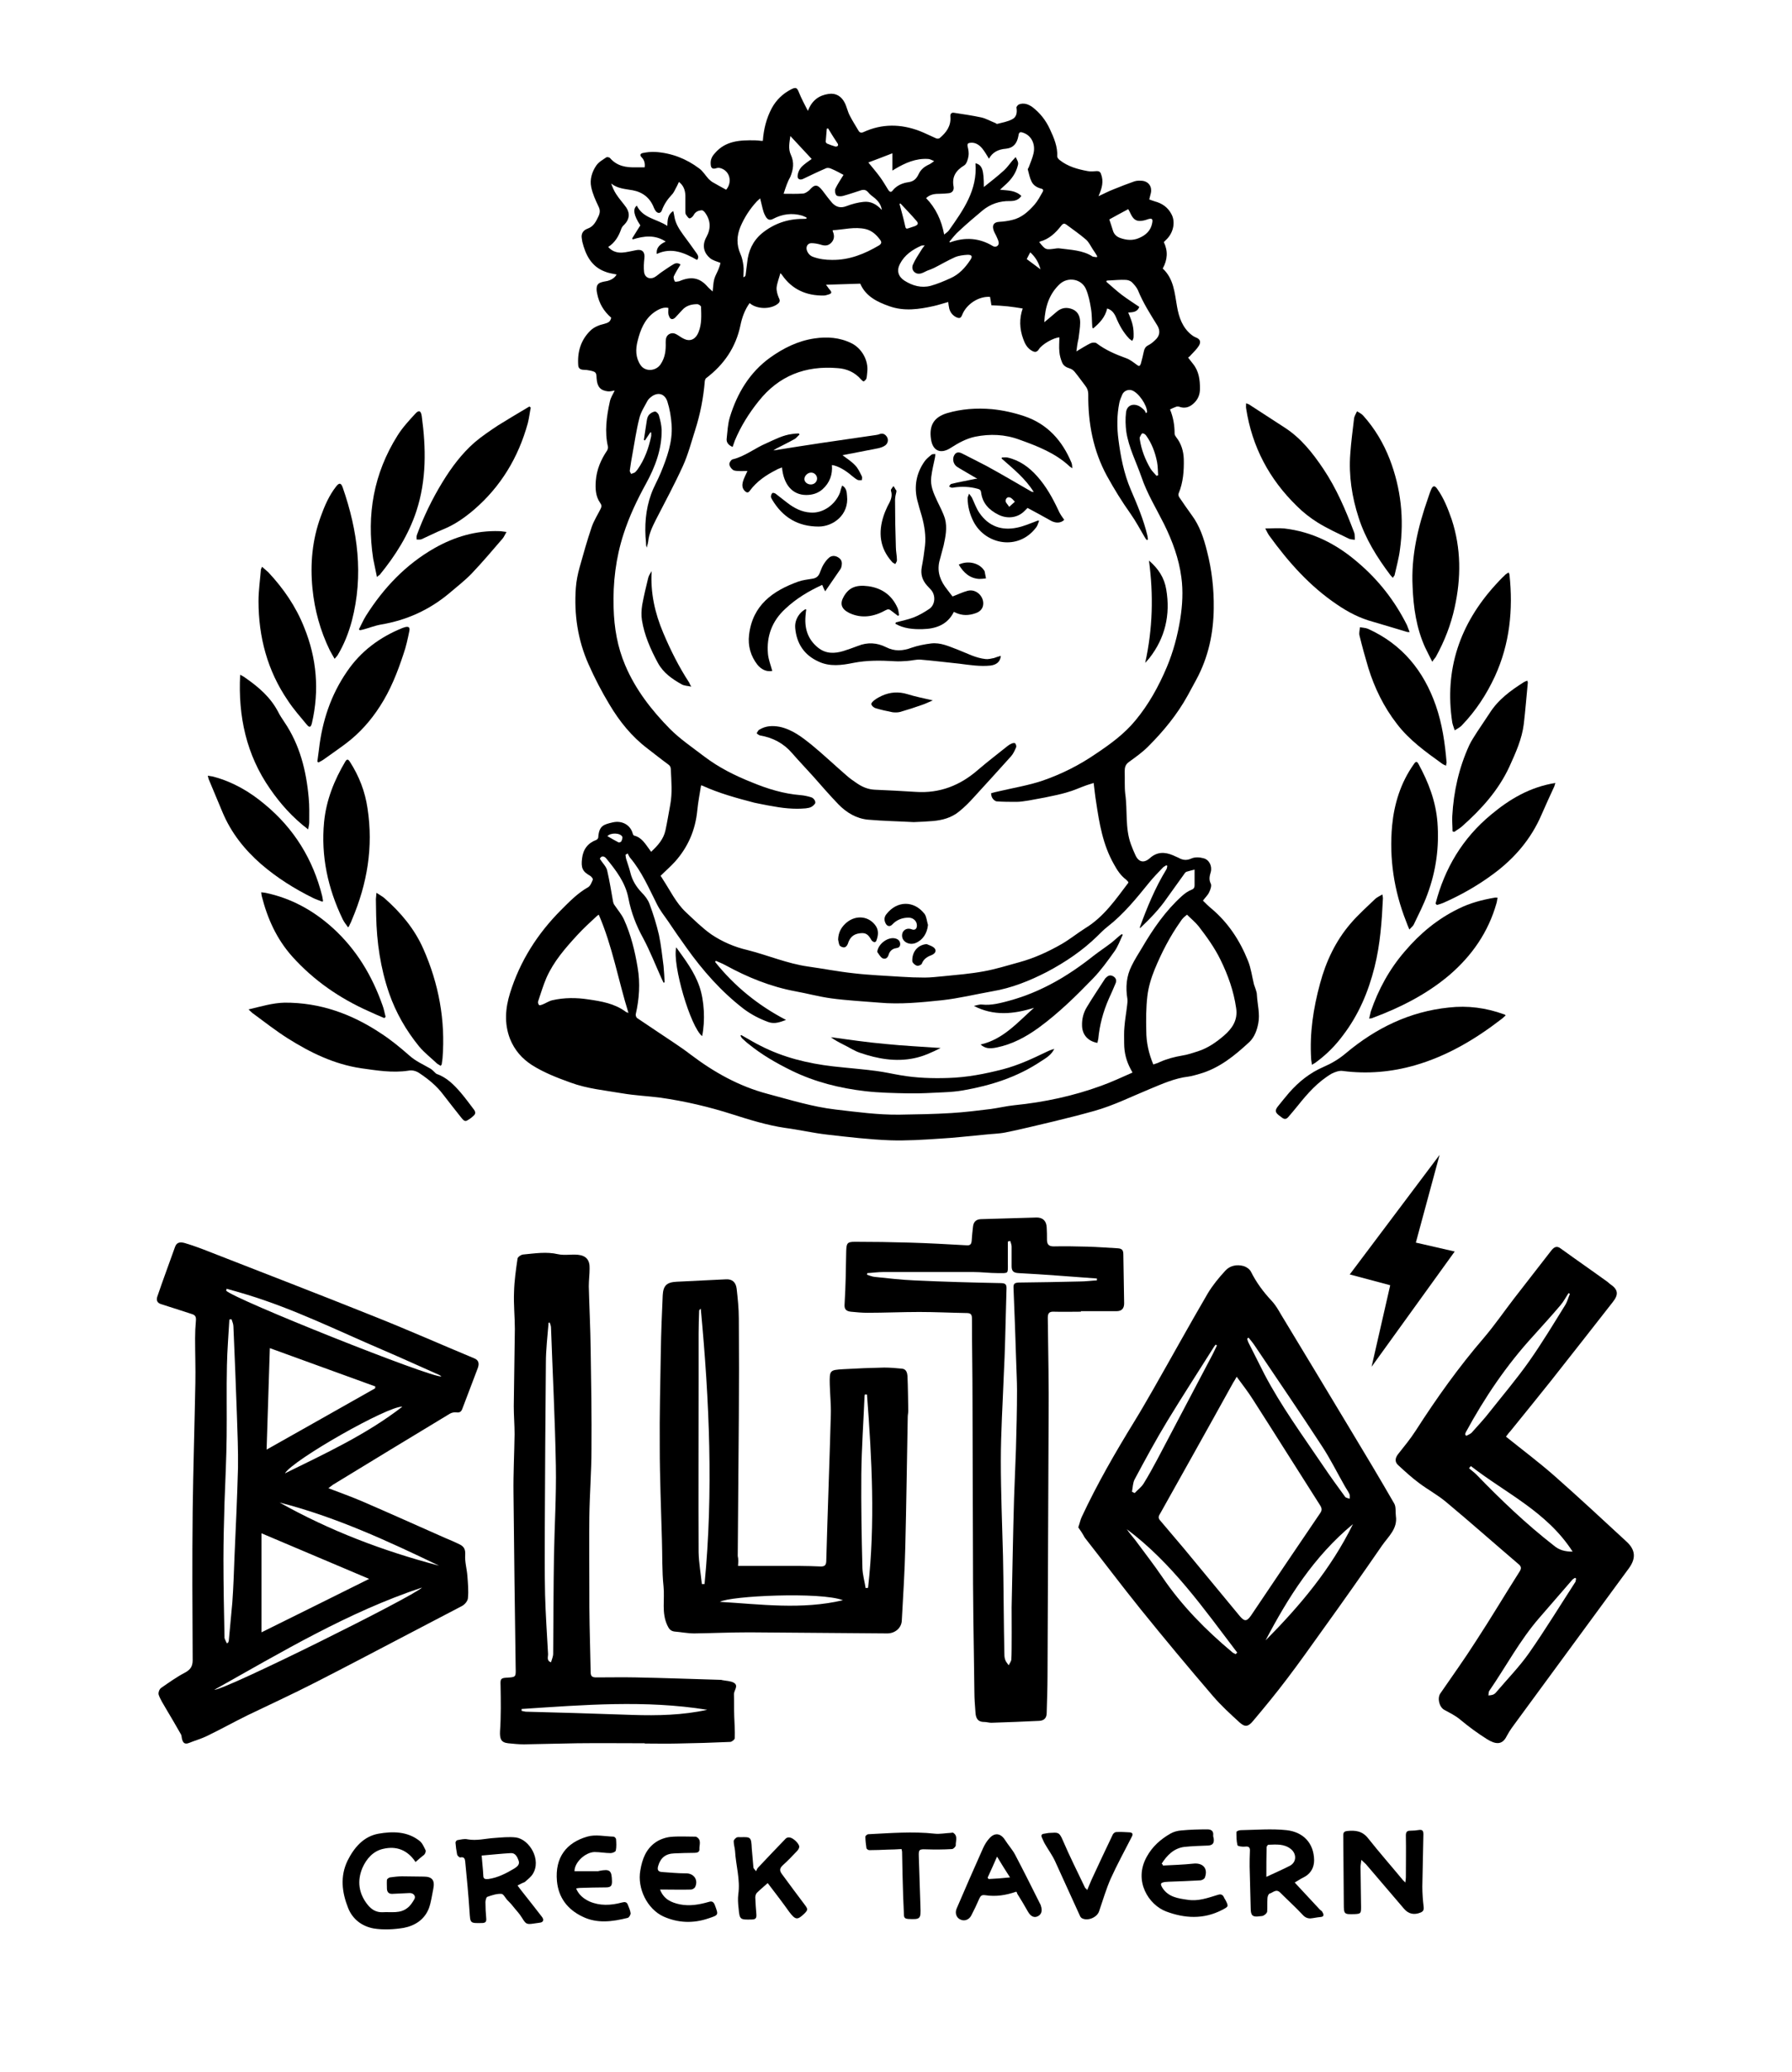 <?xml version="1.0" encoding="utf-8"?>
<!-- Generator: Adobe Illustrator 27.1.1, SVG Export Plug-In . SVG Version: 6.00 Build 0)  -->
<svg version="1.1" id="Layer_1" xmlns="http://www.w3.org/2000/svg" xmlns:xlink="http://www.w3.org/1999/xlink" x="0px" y="0px"
	 width="664.1px" height="767.7px" viewBox="0 0 664.1 767.7" style="enable-background:new 0 0 664.1 767.7;" xml:space="preserve"
	>
<g>
	<polygon points="508.3,506.4 539.1,463.7 524.7,460.4 533.5,427.9 500.2,472.2 515.2,476.2 	"/>
	<g>
		<path d="M121.7,551.4c4.5,1.7,8.6,3.2,12.6,4.9c10.2,4.4,20.4,9,30.6,13.5c1.9,0.8,3.8,1.6,5.6,2.5c1.5,0.8,2,1.8,1.9,3.8
			c-0.2,2.5,0.6,5.1,0.8,7.7c0.2,2.8,0.5,5.6,0.2,8.4c-0.1,1.1-1.3,2.4-2.3,2.9c-6.6,3.5-13.3,6.9-19.9,10.4
			c-11.5,6-23,12.1-34.6,18c-8.2,4.2-16.5,8-24.8,12c-5.1,2.5-10.1,5.3-15.3,7.8c-2.1,1-4.3,1.6-6.5,2.5c-1.8,0.7-2.3-0.4-2.6-1.7
			c-0.1-0.5-0.1-1.2-0.4-1.6c-1.8-3.2-3.7-6.4-5.6-9.6c-0.9-1.6-2-3.2-2.6-5c-0.2-0.7,0.2-2,0.9-2.5c2.9-2,5.8-4.1,8.9-5.7
			c2-1.1,2.8-2.3,2.8-4.6c-0.1-18.4-0.2-36.8,0-55.2c0.2-15.8,0.7-31.6,1-47.5c0.1-5.5-0.1-11-0.1-16.5c0-2.2,0.1-4.4,0.3-6.6
			c0.1-1.2-0.1-2-1.4-2.4c-3.8-1.2-7.6-2.5-11.5-3.7c-1.6-0.5-1.8-1.6-1.4-2.8c2.1-6.2,4.4-12.3,6.6-18.5c0.7-1.9,2.3-1.7,3.7-1.3
			c3,0.9,6,2,9,3.2c20.2,7.9,40.5,15.7,60.7,23.8c12.6,5,25,10.5,37.5,15.7c1.7,0.7,1.8,2,1.3,3.5c-1.9,5-3.8,10-5.7,15
			c-0.4,1.2-1,1.7-2.3,1.5c-0.8-0.1-1.7,0.1-2.4,0.5c-14.4,8.7-28.9,17.5-43.3,26.3C122.8,550.5,122.4,550.9,121.7,551.4z
			 M139,514.4c0-0.2,0.1-0.5,0.1-0.7c-12.9-4.7-25.9-9.4-39.1-14.2c-0.4,12.7-0.8,25-1.2,37.6C112.6,529.3,125.8,521.9,139,514.4z
			 M136.8,585c-13.5-5.7-26.5-11.2-39.9-16.9c0,12.4,0,24.6,0,36.7C110,598.3,123.2,591.8,136.8,585z M84,608.8
			c0.2,0,0.3-0.1,0.5-0.1c0.1-0.3,0.3-0.6,0.3-0.9c0.4-4.7,0.9-9.4,1.3-14.1c0.4-5.6,0.6-11.3,0.8-16.9c0.5-11,1-22,1.3-33
			c0.1-6.4-0.2-12.9-0.4-19.3c-0.4-11-0.8-22-1.3-33c0-0.9-0.4-1.8-0.7-2.7c-0.3,0-0.5,0.1-0.8,0.1c-0.3,5.7-0.8,11.3-0.9,17
			c-0.2,8.8,0,17.5-0.1,26.3c-0.1,8.2-0.5,16.4-0.8,24.5c-0.2,7-0.4,14-0.4,21c0,9.7,0.2,19.5,0.4,29.2
			C83.4,607.6,83.8,608.2,84,608.8z M84,477.5c-0.1,0.2-0.1,0.5-0.2,0.7c3,3.2,75.9,32.3,79.8,31.8c-0.4-0.3-0.6-0.5-0.9-0.6
			c-7-3.1-14-6.3-21-9.3c-16.6-7.1-32.7-15.1-50.1-20.4C89,478.9,86.5,478.2,84,477.5z M156.4,588.2c-27.4,9.1-52,23.9-77,37.9
			C83.6,626.1,153.2,591.5,156.4,588.2z M103.6,556.7c18.7,10.5,38.5,18,59.1,23.4C143.6,570.9,124.3,562,103.6,556.7z M105.6,545.9
			c15-7.4,30.2-14.4,43.5-24.7C143.9,520.8,108.4,541,105.6,545.9z"/>
		<path d="M399.6,565.9c0.6-1.7,0.8-2.9,1.3-3.9c5.7-12.2,12.4-23.8,19.4-35.2c2.4-3.9,4.7-7.9,7-11.9c6.8-11.9,13.4-23.9,20.3-35.7
			c1.8-3,4.1-5.8,6.5-8.4c1.7-1.9,4.3-2.4,6.8-1.7c1,0.3,2.2,1.1,2.7,2.1c2,4,4.6,7.5,7.6,10.7c2,2.1,3.3,4.9,4.9,7.4
			c8.1,13.4,16.2,26.8,24.3,40.3c5.5,9.1,11,18.3,16.3,27.5c0.7,1.2,0.4,3.1,0.6,4.6c0.7,4.7-2.8,7.6-5.1,10.9
			c-7.3,10.6-14.7,21.1-22.2,31.5c-4.3,6-8.6,12.1-13.1,18c-4,5.3-8.2,10.4-12.5,15.5c-1.8,2.2-3,2.4-5,0.6
			c-3.4-3.1-6.9-6.3-9.9-9.8c-9.1-10.6-18.1-21.4-26.9-32.3c-7-8.7-13.7-17.6-20.6-26.4C401.3,568.4,400.4,567,399.6,565.9z
			 M458.3,510.1c-0.5,0.9-0.9,1.6-1.3,2.2c-4.9,8.9-9.9,17.8-14.8,26.6c-4.1,7.3-8.1,14.5-12.2,21.8c-0.5,0.8-1,1.6-0.1,2.6
			c3,3.5,5.9,7,8.9,10.5c6.8,8.3,13.7,16.5,20.5,24.8c1.8,2.2,2.7,2.3,4.3,0c8.5-12.6,17-25.3,25.6-37.9c0.8-1.1,0.7-1.9,0-3
			c-8.3-13-16.5-26.1-24.9-39.2C462.6,515.8,460.5,513.1,458.3,510.1z M462.7,495.6c-0.2,0.1-0.3,0.3-0.5,0.4
			c0.1,0.4,0.2,0.9,0.4,1.3c2,4,4,7.9,6,11.9c6.2,11.8,14.1,22.6,21.6,33.7c2.7,4,5.5,7.9,8.3,11.7c0.3,0.4,1.1,0.5,1.7,0.7
			c0-0.6,0.1-1.2-0.1-1.7c-0.5-1.1-1.2-2-1.8-3.1c-2.8-4.9-5.3-10-8.4-14.7c-8.2-12.6-16.7-25-25.1-37.5
			C464.2,497.4,463.4,496.5,462.7,495.6z M457.9,612.9c0.2-0.2,0.4-0.4,0.6-0.6c-12.4-16.3-24.2-33.2-40.9-45.7
			c0.9,1.4,2.1,2.7,3.1,4c3.4,4.6,6.9,9.1,10.1,13.8c7.2,10.6,16.1,19.6,25.9,27.8C457,612.5,457.5,612.6,457.9,612.9z M501.4,564.7
			c-14.5,12-24,27.1-32.4,43.1C481.7,595,493.2,581.4,501.4,564.7z M451,498.5c-0.2-0.1-0.3-0.2-0.5-0.3c-0.2,0.3-0.4,0.5-0.6,0.8
			c-5.8,9.2-11.7,18.3-17.3,27.5c-4.3,7.1-8.2,14.3-12.1,21.6c-0.7,1.3-0.7,3.1-1,4.6c0.3,0.2,0.7,0.3,1,0.5
			c1.1-1.2,2.5-2.2,3.3-3.5c1.8-2.9,3.5-6,5.1-9c6.9-13,13.7-26.1,20.6-39.1C450,500.6,450.5,499.5,451,498.5z"/>
		<path d="M273.5,580.2c7.9,0,15.5,0,23.1,0c2.5,0,5.1,0.1,7.6,0.2c1.3,0,1.9-0.4,2-1.8c0.5-18.2,1.2-36.3,1.7-54.5
			c0.1-3.7-0.3-7.5-0.4-11.2c-0.1-5.2,0-5.3,5-5.6c5.1-0.3,10.2-0.5,15.2-0.6c2.2,0,4.4,0.2,6.5,0.4c1.7,0.1,2,1.6,2.1,2.7
			c0.2,4.3,0.2,8.6,0.3,12.9c0,0.8-0.2,1.5-0.2,2.3c-0.3,16-0.5,32-0.9,47.9c-0.2,9.2-0.8,18.3-1.3,27.5c-0.1,2.8-2.5,4.8-5.4,4.8
			c-17-0.1-34.1-0.3-51.1-0.4c-6.8,0-13.6,0.3-20.4,0.4c-2.5,0-4.9-0.5-7.4-0.7c-1.4-0.2-2-1-2.6-2.3c-2.2-4.7-0.9-9.6-1.4-14.4
			c-0.6-5.7-0.4-11.6-0.6-17.4c-0.3-11.4-0.8-22.9-0.8-34.3c-0.1-11.9,0.2-23.8,0.4-35.6c0.1-6.9,0.4-13.7,0.7-20.6
			c0.2-3.6,1.5-4.8,5.1-5c6.1-0.3,12.3-0.6,18.4-0.9c2.2-0.1,3.6,1,3.9,3.5c0.4,3.6,0.8,7.3,0.8,11c0.1,12.3,0.1,24.6,0,36.9
			c-0.1,17-0.3,34.1-0.4,51.1C273.7,577.8,273.6,578.9,273.5,580.2z M260.1,586.9c0.3,0,0.7,0,1,0c3.3-34,1.8-68-1.4-102
			c-0.4,0.3-0.6,0.5-0.6,0.8c-0.1,2.8-0.2,5.6-0.2,8.5c0,5.9,0,11.7,0,17.6c0,21.1-0.1,42.3,0,63.4C259,579.1,259.7,583,260.1,586.9
			z M321.3,516.7c-0.2,0-0.4,0-0.7-0.1c-0.1,0.2-0.2,0.4-0.2,0.6c-0.4,9.7-1.1,19.3-1.2,29c-0.1,11.6,0.1,23.2,0.4,34.8
			c0.1,2.5,0.8,4.9,1.2,7.4c0.3,0,0.6-0.1,0.9-0.1C324.4,564.4,323.1,540.5,321.3,516.7z M266.8,593.5c15.1,0.9,30.3,3,45.6-0.6
			C304.1,589.7,270.5,591.3,266.8,593.5z"/>
		<path d="M558.1,532.3c6.1,4.9,12.1,9.4,17.7,14.3c9.2,8.1,18.1,16.4,27.1,24.7c3.2,3,3.4,6.1,0.8,9.7
			c-13.8,18.8-27.6,37.6-41.4,56.4c-1.4,1.9-2.8,3.7-3.9,5.8c-1.7,3.5-4.2,3.1-7.3,1.2c-3.5-2.2-6.9-4.7-10-7.3
			c-1.8-1.5-3.9-2.5-5.9-3.6c-1.9-1.1-2.6-4.4-1.4-6.1c4.4-6.4,9-12.8,13.2-19.4c5.5-8.4,10.6-17,16-25.5c0.9-1.3,0.9-2.1-0.4-3.1
			c-8.9-7.6-17.7-15.4-26.7-22.9c-3.1-2.6-6.8-4.6-10-7c-2.7-2-5.2-4.3-7.7-6.6c-1.4-1.2-1.2-2.7-0.1-4.1c2.3-2.9,4.6-5.7,6.6-8.8
			c7.7-12,15.9-23.5,25.2-34.3c4-4.7,7.5-9.8,11.2-14.6c4.6-6,9.3-11.9,13.9-17.9c1-1.2,2-1.7,3.4-0.6c5.8,4.2,11.6,8.2,17.4,12.4
			c0.3,0.2,0.5,0.5,0.8,0.7c3,2,3.4,3.8,1.1,6.7c-7.7,9.8-15.3,19.6-23,29.3c-5,6.3-10,12.4-15,18.6
			C559.2,530.8,558.7,531.5,558.1,532.3z M581.8,479.4c-0.2-0.1-0.4-0.2-0.5-0.3c-1,1.5-1.8,3.1-3,4.5c-3.3,3.9-6.7,7.6-10.1,11.4
			c-9.9,10.8-18,22.8-25,35.7c-0.1,0.2-0.2,0.5-0.2,0.8c0.1,0.2,0.2,0.3,0.4,0.5c0.7-0.4,1.6-0.7,2.1-1.3c2.2-2.5,4.5-4.9,6.5-7.5
			c4.9-6.2,10-12.2,14.6-18.7c4.8-6.8,9.2-14.1,13.6-21.2C580.9,482.1,581.2,480.7,581.8,479.4z M584.1,584.9
			c-0.1-0.1-0.3-0.2-0.4-0.3c-0.3,0.2-0.7,0.4-1,0.7c-4.1,4.7-8.2,9.5-12.3,14.2c-7.2,8.3-12.3,18-18.5,27c-0.3,0.4-0.2,1.1-0.3,1.7
			c0.6-0.1,1.3-0.1,1.9-0.4s1-0.8,1.4-1.3c4-4.7,8.3-9.1,11.8-14.1c6-8.6,11.5-17.6,17.2-26.4C583.9,585.7,584,585.3,584.1,584.9z
			 M582.8,574.9c-9.5-14.8-24.9-21.7-37.7-31.7c-0.2,0.3-0.5,0.5-0.7,0.8c0.9,0.8,1.9,1.5,2.8,2.4c9,9.3,18.4,18.3,28.7,26.3
			C577.8,574.3,579.9,574.9,582.8,574.9z"/>
		<path d="M400.6,486c-3.3,0-6.7,0.1-10,0c-1.8-0.1-2.3,0.6-2.3,2.3c0.2,12.7,0.4,25.5,0.3,38.2c-0.1,27.6-0.3,66.9-0.4,94.5
			c0,4.5-0.2,9-0.3,13.6c0,1.9-0.9,2.9-2.8,3c-5.9,0.3-11.8,0.5-17.7,0.7c-0.9,0-1.8-0.3-2.7-0.3c-2.5,0-3.1-1.6-3.2-3.6
			c-0.2-2.5-0.4-5.1-0.4-7.6c-0.1-4.9-0.1-9.7-0.2-14.6c-0.1-4.5-0.3-20.8-0.3-25.3c-0.1-22.7-0.1-45.4-0.2-68.1
			c0-10-0.2-20.1-0.2-30.1c0-1.4-0.2-2.2-1.9-2.2c-5.9-0.1-11.7-0.4-17.6-0.4c-6.4,0-12.8,0.3-19.3,0.3c-2,0-4.1-0.2-6.1-0.4
			c-1.7-0.2-2.5-0.9-2.3-2.9c0.4-6.5,0.5-13,0.6-19.5c0.1-2.9,0.3-3.5,3.2-3.5c6.8,0,13.6,0.1,20.3,0.3c7.1,0.2,14.1,0.6,21.2,1
			c1.3,0.1,1.7-0.5,1.8-1.7c0.1-1.8,0.3-3.5,0.5-5.3c0.2-1.8,1.3-2.7,3.1-2.7c6.8-0.2,13.7-0.4,20.5-0.6c2.3,0,3.6,1.3,3.7,3.7
			c0.1,1.5,0.1,3,0.1,4.5c0,1.8,0.7,2.5,2.5,2.5c4.2-0.1,8.3,0,12.5,0.1c3.7,0.1,7.5,0.4,11.2,0.6c1.5,0.1,2.1,0.6,2.1,2.2
			c0.1,6.1,0.2,12.1,0.3,18.2c0,1.9-0.9,2.9-2.8,2.9c-4.5,0-8.9,0-13.4,0C400.6,485.8,400.6,485.9,400.6,486z M374.4,459.8
			c-0.3,0.1-0.6,0.1-0.9,0.2c0,2.7,0,5.3,0,8c0,4.1,0.4,3.7-3.8,3.7c-3,0-5.9-0.4-8.9-0.4c-11.2,0-22.3,0-33.5,0
			c-2,0-3.9,0.3-5.9,0.4c0,0.2-0.1,0.4-0.1,0.6c0.9,0.3,1.9,0.7,2.8,0.8c4.9,0.5,9.8,1.1,14.7,1.3c10.6,0.5,21.3,0.8,31.9,1
			c2,0,2.4,0.5,2.3,2.3c-0.2,6.2-0.3,12.4-0.5,18.7c-0.1,4.3-0.3,8.6-0.5,12.9c-0.4,10.7-1.1,21.3-1.1,32c0,11.7,0.5,23.5,0.8,35.2
			c0.2,8,0.3,27.8,0.5,35.7c0,0.9,0,1.9,0.3,2.7c0.2,0.7,0.8,1.4,1.3,2.1c0.4-0.8,1-1.5,1-2.3c0.2-2.5,0.1-16.7,0.1-19.2
			c0.3-13.4,0.5-26.8,0.9-40.3c0.2-6.1,0.5-12.1,0.7-18.2c0.2-7.3,0.4-14.6,0.4-21.8c0-3.5-0.2-6.9-0.3-10.4
			c-0.3-9.2-0.6-18.4-1-27.5c-0.1-1.7,0.4-2,1.9-2.1c7.6-0.1,15.1-0.2,22.7-0.4c2.1,0,4.2-0.3,6.3-0.4c0-0.2,0-0.4,0-0.7
			c-9.7-0.7-19.3-1.5-29-2c-2-0.1-2.6-0.8-2.6-2.6c0-2.4,0-4.8,0-7.2C374.9,461.2,374.6,460.5,374.4,459.8z"/>
		<path d="M238.9,645.9c-8.3,0-16.7-0.1-25,0c-6.6,0.1-13.1,0.3-19.7,0.4c-2,0-3.9-0.2-5.9-0.4c-2.7-0.3-3.1-1.7-3-4.4
			c0.4-5.7,0.3-11.4,0.2-17.1c-0.1-2.2,0-2.7,2.3-2.8c3.4-0.2,3.4-0.2,3.3-3.7c-0.3-21.6-0.6-43.1-0.8-64.7
			c-0.1-7.3,0.3-14.6,0.4-21.8c0-3.5-0.3-6.9-0.3-10.4c0.1-9.5,0.3-19.1,0.4-28.6c0-4.6-0.5-9.1-0.3-13.7c0.1-4.1,0.7-8.3,1.3-12.4
			c0.1-0.6,1.4-1.5,2.2-1.5c4.3-0.4,8.5-1.1,12.8-0.1c2.3,0.5,4.9,0,7.3,0.2c3.1,0.3,4.5,1.9,4.4,5.1c0,2.2-0.3,4.4-0.3,6.6
			c0.2,7.8,0.6,15.5,0.7,23.3c0.2,12.4,0.4,24.7,0.3,37.1c0,8.4-0.7,16.8-0.8,25.2c-0.1,9,0,17.9,0,26.9c0,4.3,0,8.6,0.1,12.9
			c0.1,5.9,0.3,11.7,0.4,17.6c0,1.6,0.7,1.9,2.1,1.9c4.9,0,9.8-0.1,14.6,0c10.5,0.2,20.9,0.6,31.4,0.9c0.2,0,0.4,0,0.6,0.1
			c1.5,0.3,3.2,0.3,4.4,1c1.8,1.1,0,2.8,0,4.2c0.1,2.7,0,5.5,0.1,8.2c0.1,2.7,0.3,5.4,0.2,8.1c0,0.5-1.1,1.4-1.7,1.4
			c-6.6,0.3-13.1,0.5-19.7,0.6c-4,0.1-7.9,0-11.9,0C238.9,646,238.9,645.9,238.9,645.9z M203.7,490c-0.1,0-0.2,0.1-0.4,0.1
			c-0.4,5-1,9.9-1,14.9c-0.2,20.2-0.3,40.4-0.4,60.7c0,8.4-0.1,16.8,0.1,25.2c0.2,7.3,0.7,14.5,1.1,21.8c0.1,1.1-0.7,2.6,1.1,3.2
			c0.3-1.1,0.8-2.1,0.8-3.2c0.1-12.1,0.1-24.2,0.3-36.3c0.2-11.1,0.9-22.2,0.7-33.3c-0.3-17.1-1.2-34.2-1.8-51.2
			C204.2,491.2,203.9,490.6,203.7,490z M193.3,633.2c0,0.2,0,0.5,0,0.7c0.5,0.1,1,0.2,1.5,0.3c6.1,0.2,12.1,0.3,18.2,0.5
			c7.1,0.2,14.3,0.5,21.4,0.7c9.3,0.3,18.6,0.1,27.7-1.9C239.2,629.8,216.2,631.7,193.3,633.2z"/>
	</g>
	<g>
		<path d="M154,689.9c-3-4.5-7.1-6-11.9-4.9c-3.8,0.8-6.3,3.7-7.8,7.1c-2,4.8-1.4,9.5,2,13.7c1.4,1.7,3.1,2.8,5.5,2.7
			c3.2-0.2,6.5,0.6,9.2-1.6c1.1-0.8,1.9-2.1,2.6-3.3c0.6-1.2-0.5-2.3-1.9-2.2c-2.1,0.1-4.3,0.2-6.4,0.3c-1.2,0-1.8-0.6-1.9-1.8
			c0-1.1-0.1-2.3,0-3.4c0-0.3,0.7-0.8,1.1-0.9c1.5-0.2,3-0.4,4.5-0.4c2.7,0,5.3,0.1,8,0.1c3.1,0,4.2,1.3,3.6,4.4
			c-0.5,2.4-0.8,4.9-1.6,7.2c-1.6,4.3-5.2,6.6-9.4,7.4c-3.7,0.6-7.6,0.8-11.2,0.2c-4.2-0.8-7.7-3.3-9.4-7.6
			c-2.3-5.8-3-11.7-0.2-17.5c2.4-4.8,5.9-9,11.5-10c5.2-0.9,10.6-0.9,15.1,2.6c1.1,0.8,1.7,2.3,2.3,3.5c0.2,0.4-0.1,1.3-0.5,1.7
			C156.3,687.9,155.2,688.8,154,689.9z"/>
		<path d="M479.8,697.5c3.2,3.4,6.2,6.7,9.3,10c0.3,0.3,0.7,0.5,0.9,0.8c0.6,1,0.9,1.9-0.8,2c-1.2,0.1-2.4,0.4-3.6,0.5
			c-1.1,0-2-0.4-2.8-1.3c-2.7-2.9-5.6-5.5-8.4-8.3c-1.5-1.5-2.7,0.1-3.9,0.4c-0.4,0.1-0.8,1.1-0.8,1.8c-0.1,1.6,0,3.3-0.1,4.9
			c-0.1,0.5-0.7,1.1-1.3,1.4c-0.4,0.3-1,0.2-1.5,0.3c-2.6,0.4-3.3-0.3-3.3-2.9c-0.1-5.2-0.3-10.3-0.4-15.5c0-1.9,0-3.8,0.1-5.7
			c0.1-1.3-0.3-1.9-1.8-1.7c-0.9,0.1-2.6-0.1-2.8-0.5c-0.4-1.6-0.4-3.3-0.4-4.9c0-0.3,1-0.7,1.6-0.7c5.7-0.1,11.4-0.6,17,0
			c6.2,0.7,10.1,4.8,10.2,11.1c0,2.5-1,4.6-3.2,6C482.6,695.8,481.4,696.5,479.8,697.5z M469.3,695.4c3.2-1.5,6-2.7,8.7-4.1
			c2.5-1.3,2.6-4.4,0.4-6.2c-2.5-2-5.4-1.7-8.3-1.6c-0.3,0-0.7,0.6-0.7,0.9C469.3,687.9,469.3,691.4,469.3,695.4z"/>
		<path d="M191.8,698.6c0.6,0.8,1,1.4,1.5,2c2.5,3.2,5.1,6.4,7.6,9.7c0.8,1.1,0.4,2-1,2.1c-0.7,0.1-1.4,0.2-2.1,0.3
			c-2.7,0.4-2.9,0.2-4.4-2.2c-0.9-1.5-2.2-2.8-3.3-4.2c-0.6-0.8-1.3-1.5-2-2.2c-0.8-0.8-1.5-2.4-2.3-2.4c-1.7-0.1-3.5,0.5-5.2,1.1
			c-0.4,0.1-0.7,1.3-0.7,2c0,2,0.1,4,0.3,6.1c0.1,1.2-0.4,1.6-1.6,1.6c-4.5,0.1-4.3,0.1-4.6-4.3c-0.4-6.2-1-12.3-1.6-18.5
			c-0.1-1-0.4-1.8-1.8-1.5c-0.3,0.1-1.1-0.6-1.2-1.1c-0.3-1.5-0.5-3-0.6-4.4c0-0.3,0.4-0.9,0.7-0.9c1.2-0.2,2.6-0.6,3.8-0.3
			c3.4,0.6,6.6-0.3,9.8-0.5c2.7-0.2,5.5-0.5,8.1-0.2c5,0.7,9.6,8.3,6.2,13.6c-0.7,1.1-1.9,2-2.9,2.9
			C193.7,697.6,192.9,698,191.8,698.6z M178.5,687.5c0.2,2.8,0.5,5,0.6,7.3c0,1.4,0.6,1.5,1.9,1.4c3.5-0.5,6.6-2.1,9.6-3.9
			c1.1-0.7,2.1-1.5,1.6-2.9c-0.5-1.4-1.2-2.9-2.9-2.8C185.7,686.8,182.1,687.2,178.5,687.5z"/>
		<path d="M504.5,689.1c-0.1,1.1-0.3,1.9-0.3,2.6c0.1,5,0.1,10,0.2,14.9c0,2.3-0.1,2.5-2.4,2.6c-3.9,0.1-4,0.1-4-3.9
			c-0.1-8.5-0.1-16.9-0.2-25.4c0-1.2,0.7-1.4,1.5-1.5c3-0.3,5.6,0,7.7,2.7c4.2,5.3,8.6,10.3,12.9,15.5c0.2,0.2,0.4,0.4,0.9,0.9
			c0.1-0.8,0.2-1.4,0.2-1.9c0-5.2,0.1-10.3,0-15.5c0-1.2,0.3-1.8,1.6-1.8c1.1,0,2.3-0.1,3.5-0.3c1.1-0.1,1.4,0.5,1.4,1.5
			c-0.1,6.5-0.3,13-0.4,19.5c0,2.5,0.2,5.1,0.5,7.6c0.1,1.1-0.2,1.6-1.1,2c-2.4,1-4.5,0.6-6.2-1.4c-4.7-5.5-9.4-11-14.1-16.5
			C505.8,690.3,505.2,689.8,504.5,689.1z"/>
		<path d="M431,691.2c3.7-0.2,7.5-0.3,11.2-0.7c3.6-0.4,5.6,1.8,4.3,5.2c-0.2,0.5-1.1,1-1.8,1c-3.9,0.2-7.8,0.4-11.6,0.5
			c-0.5,0-0.9,0.1-1.4,0.1c-1.7,0.3-1.8,0.7-0.9,2.2c2.2,3.4,5.8,3.9,9.4,4.4c3.9,0.6,7.4-0.7,11-1.8c1.2-0.4,1.9-0.2,2.4,0.9
			c0.1,0.3,0.3,0.6,0.5,0.9c1.3,2.5,1.2,2.5-1.3,3.8c-6.8,3.5-13.8,3.1-20.7,0.5c-6.3-2.4-12.2-11.2-7.1-20.3
			c2.1-3.8,5.1-6.4,8.7-8.5c1.2-0.7,2.7-1.1,4.1-1.2c3.2-0.3,6.4-0.4,9.6-0.4c1.2,0,2.4,0.4,2.2,2.2c-0.1,0.4,0.2,0.9,0.2,1.3
			c0.2,1.7-0.5,2.4-2.1,2.5c-2.9,0.1-5.9,0.2-8.8,0.5c-3.9,0.5-6.4,3.1-8.4,6.2C430.8,690.7,430.9,690.9,431,691.2z"/>
		<path d="M244.6,700.1c1.4,3.6,4.1,4.8,7.4,5.5c3.6,0.7,7.1,0.1,10.6-0.9c1.2-0.4,1.8-0.1,2.3,1.1c1.4,3.8,1.5,3.7-2.4,5
			c-5.6,1.9-11.2,1.7-16.6-0.7c-6.1-2.8-9.8-10.5-8.6-17.1c0.7-4.2,2.1-8,5.8-10.5c1.5-1,3.5-1.7,5.3-1.9c3-0.3,6.1-0.1,9.2-0.1
			c0.2,0,0.4,0,0.5,0.1c2,1.1,1,3,1.1,4.5c0.1,1.1-0.8,1.4-1.8,1.4c-2.5,0-5,0.1-7.5,0.2c-3.2,0.1-5.1,1.6-6,4.7
			c-0.4,1.4,0,2.1,1.4,2.2c2.9,0.2,5.9,0.5,8.8,0.5c3-0.1,4.8,2.4,3.5,5.1c-0.2,0.4-1,0.9-1.5,0.9c-3.4,0.1-6.8,0-10.2,0
			C245.6,700.1,245.2,700.1,244.6,700.1z"/>
		<path d="M212.9,693.3c2.9,0,5.9,0,8.8,0c0.1,0,0.2-0.1,0.3-0.1c4.1-0.8,4.7-0.2,4.8,3.9c0,1.7-0.5,2.2-2.3,2.2
			c-3.2,0-6.4,0.1-9.6,0.2c-0.4,0-0.8,0.1-1.4,0.2c1,2.4,2.8,3.8,4.9,4.8c3.9,1.7,8,1.5,12.1,0.4c1.1-0.3,1.8-0.2,2.2,0.9
			c0.4,1,0.9,2.1,1,3.1c0,0.6-0.6,1.6-1.1,1.7c-5.6,1.4-11.4,2.2-16.8-0.5c-5.4-2.6-8.8-6.9-9.4-13.1c-0.8-8.9,3.6-14.3,11.2-16.5
			c3-0.9,6.5-0.1,9.8,0c0.3,0,0.9,0.6,0.9,0.9c0.1,1.4,0.2,2.9-0.1,4.3c-0.1,0.4-1.2,0.9-1.9,0.9c-2,0-4-0.4-6-0.4
			C216.9,686.3,212.9,690,212.9,693.3z"/>
		<path d="M376.6,700.9c-3.8,1.3-7.5,1.9-11.4,1.3c-1.4-0.2-1.8,0.2-2.3,1.3c-0.9,2.1-1.9,4.2-3,6.3c-0.9,1.6-2.6,2.1-4,1.4
			c-1.4-0.6-2.1-2.3-1.4-4c3.2-7.5,6.5-15,9.8-22.4c0.6-1.3,1.3-2.5,2.2-3.5c2-2.4,4.3-2.2,6,0.5c1.2,1.9,2.7,3.5,3.7,5.4
			c3.2,6.1,6.3,12.3,9.4,18.5c0.1,0.1,0.1,0.2,0.1,0.3c0.7,1.9,0.3,3.3-1.1,4c-1.4,0.7-2.7,0-3.7-1.8c-1.3-2.3-2.6-4.5-4-6.7
			C377,701.3,376.8,701.1,376.6,700.9z M374.3,695.6c-1.7-2.6-3.1-4.9-4.8-7.7c-1.3,3-2.4,5.4-3.5,7.8c0.1,0.2,0.3,0.4,0.4,0.5
			C368.9,696.1,371.4,695.9,374.3,695.6z"/>
		<path d="M284.5,697.7c-1.4,1.3-2.8,2.4-4,3.6c-0.4,0.4-0.6,1.2-0.6,1.7c0.1,2.1,0.2,4.2,0.4,6.2c0.1,1.3-0.1,2-1.7,2
			c-4.4,0.1-4.5,0.1-4.9-4.3c-0.2-1.7-0.3-3.4-0.1-5c0.8-5.5-0.9-10.7-1.2-16.1c-0.1-1.2-0.5-2.4-0.5-3.6c0-0.5,0.6-1.1,1.1-1.4
			c0.4-0.2,1-0.1,1.5-0.1c3.7-0.1,3.9-0.1,4.1,4.2c0.2,2.3,0.4,4.6,0.6,6.9c0,0.4,0.3,0.7,1,1.5c0.2-0.5,0.4-1,0.8-1.4
			c3.4-3.6,6.8-7.2,10.2-10.7c0.3-0.3,0.9-0.5,1.4-0.4c1.3,0.1,3.5,2.2,3.6,3.4c0,0.5-0.4,1.2-0.8,1.6c-1.7,1.8-3.4,3.6-5.3,5.3
			c-1.2,1.1-1.3,2-0.3,3.3c2.8,3.8,5.6,7.6,8.4,11.3c1.2,1.6,1.3,1.9-0.1,3.3c-2.6,2.5-3.3,2.4-5.6-0.6
			C290.1,705,287.4,701.5,284.5,697.7z"/>
		<path d="M402.9,700.3c0.6-1.4,1.1-2.6,1.6-3.8c2.6-5.6,5.2-11.2,7.9-16.8c0.2-0.4,0.8-0.9,1.2-0.9c1.7-0.1,3.3,0,5,0.1
			c1.1,0.1,1.4,0.6,0.8,1.7c-2.6,5.1-5.4,10.2-7.8,15.5c-1.7,3.9-2.9,8-4.3,12.1c-0.8,2.3-4.3,3.7-6.4,2.5c-0.3-0.2-0.6-0.6-0.7-0.9
			c-3.1-6.7-6.1-13.5-9.2-20.2c-1-2.2-2.5-4.2-3.7-6.3c-0.5-0.8-0.8-1.7-1.2-2.5c-0.4-0.9,0-1.3,0.9-1.4c0.7-0.1,1.5-0.3,2.2-0.3
			c2.6-0.1,3.3-0.5,4.6,2.6c2.6,6.1,5.6,12,8.4,17.9C402.4,699.6,402.6,699.8,402.9,700.3z"/>
		<path d="M334.1,685.1c-1.8,0.1-3.5,0.2-5.1,0.2c-2.3,0.1-4.6,0.2-6.9,0.2c-0.3,0-0.9-0.4-1-0.7c-0.2-1.4-0.4-2.9-0.4-4.3
			c0-0.3,0.7-0.9,1.1-0.9c8.2-0.4,16.4-1.1,24.6-0.2c1.9,0.2,3.9-0.2,5.9-0.3c0.3,0,0.8-0.2,1,0c1.8,1.2,0.8,3.1,0.9,4.6
			c0,0.5-0.9,1.4-1.4,1.4c-3.2,0.2-6.5,0.2-9.7,0.1c-2.4-0.1-2.7,0.1-2.6,2.6c0.2,6.1,0.4,12.3,0.6,18.4c0,0.1,0,0.1,0,0.2
			c0.2,4.7,0,4.8-4.6,4.6c-1-0.1-1.5-0.4-1.5-1.5c-0.1-2.3-0.2-4.6-0.3-6.9c-0.2-5.5-0.3-11-0.4-16.5
			C334.3,685.9,334.2,685.6,334.1,685.1z"/>
	</g>
	<g>
		<path d="M241.3,315.6c2.5-2.3,4.6-4.7,5.3-7.9c0.7-3.2,1.2-6.4,1.8-9.6c0.8-4.3,0.4-8.6,0.2-13c0-0.9-0.3-1.4-1-1.9
			c-2.6-1.9-5.1-3.9-7.7-5.9c-5.8-4.4-10.3-10-14-16.2c-2.9-4.8-5.5-9.8-7.8-15c-4-9-5.4-18.5-4.7-28.3c0.2-2.6,0.7-5.1,1.4-7.6
			c1.4-5,2.8-10,4.5-15c0.8-2.3,2.2-4.5,3.3-6.7c0.4-0.8,0.4-1.4-0.2-2.2c-1.7-2.4-1.8-5.3-1.6-8.1c0.3-4.2,1.9-7.9,4.2-11.3
			c0.2-0.4,0.4-1,0.3-1.4c-1.3-5.6-0.5-11.2,0.7-16.7c0.3-1.5,1.2-2.8,1.8-4.1c-0.8,0.1-1.7,0.4-2.5,0.3c-2.8-0.3-4-1.7-4.2-4.8
			c-0.1-2.2-0.2-2.4-2.4-2.9c-0.9-0.2-1.8-0.3-2.7-0.3c-1-0.1-1.6-0.6-1.7-1.5c-0.4-5,0.9-9.5,4.5-13c1.3-1.3,3.3-2.1,5.1-2.5
			c1.4-0.4,2.3-0.7,2.6-2.3c-2.7-2.3-4.5-5.3-5.2-8.9c-0.2-0.9-0.3-1.8-0.1-2.7c0.1-0.5,0.6-1.1,1.1-1.3c0.9-0.4,1.8-0.5,2.8-0.7
			c1.5-0.4,2.8-1.2,3.4-2.4c-1.5-0.3-3-0.5-4.4-1.1c-5-1.9-7.1-6.2-8.3-11c-0.1-0.4-0.1-0.9-0.2-1.3c-0.3-1.7,0.5-3,2.2-3.6
			c2.3-0.8,3.2-2.9,4.1-4.8c0.5-1.2,0.5-2.2-0.1-3.4c-1.1-2.3-2.2-4.7-2.7-7.2c-0.6-2.8,0.3-5.7,1.9-8c0.9-1.3,2.4-2.1,3.7-3
			c0.3-0.2,1.2,0,1.4,0.3c2.6,3,6,3.5,9.6,3.4c1,0,2.1,0,3.2,0c0.2-1.4-0.1-2.7-1.1-3.7c-0.9-0.9-0.4-1.4,0.4-1.6
			c1.5-0.3,3.1-0.5,4.7-0.4c6,0.4,11.4,2.5,16.2,6.1c1.4,1,2.3,2.6,3.5,3.9c0.4,0.4,0.9,0.8,1.3,1.1c1.7,1,3.4,1.9,5.2,2.9
			c2.4-2.8,1.4-7-2.1-8c-0.6-0.2-1.3-0.1-1.8,0.1c-1.2,0.3-1.7-0.2-1.8-1.3c-0.2-1.7,0.3-3,1.5-4.3c4-4.7,9.4-4.9,14.9-4.8
			c0.8,0,1.5,0.1,2.3,0.2c0.2,0,0.3,0,0.6,0c0.3-4.3,1.3-8.3,3.3-12.1c1.7-3.1,4.1-5.4,7.2-7c1.8-0.9,2.2-0.6,2.9,1.2
			c0.9,2.2,2,4.3,3.3,6.8c1.5-4,4.2-5.8,7.7-6.3c2.7-0.4,4.7,0.9,5.9,3.2c0.8,1.5,1.1,3.3,1.9,4.8c1,2,2.2,3.8,3.3,5.7
			c0.4,0.7,1.1,0.8,1.9,0.4c6.8-3.1,13.7-3,20.6-0.4c2.1,0.8,4.2,1.9,6.3,2.8c0.3,0.1,0.9,0.1,1.2-0.1c2.5-2.1,4.3-4.5,4-8
			c-0.1-1,0.4-1.6,1.4-1.4c3.3,0.5,6.7,1,10,1.7c1.8,0.4,3.5,1.4,5.3,2.1c0.2,0.1,0.5,0.4,0.7,0.3c1.9-0.5,3.8-0.8,5.5-1.7
			c1.6-0.8,1.9-2.4,1.6-4.3c-0.1-0.3,0.5-1,0.9-1.2c1.8-0.7,3.4-0.1,4.9,0.9c2.9,2.2,5.1,5,6.6,8.3c1.5,3.2,2.9,6.5,2.7,10.1
			c0,0.4,0.5,1,0.9,1.3c3,2.4,6.6,3.4,10.4,4.1c1.1,0.2,2.2,0.1,3.4,0c0.7,0,1.2,0.2,1.5,1c1.1,2.8,0.4,5.3-0.9,8.3
			c2.1-1,3.9-1.9,5.7-2.6c2.5-1,5-2,7.6-2.9c0.9-0.3,2-0.3,3-0.2c2.3,0.3,3.6,2.2,3.1,4.5c-0.2,0.7-0.4,1.5-0.6,2.4
			c0.6,0.2,1.3,0.5,2,0.7c2.7,0.7,4.9,2.2,6.2,4.7c1.5,2.7,0.9,6.5-1.5,9.1c-0.4,0.4-0.8,0.8-1.3,1.3c1.6,3.3,1.4,6.5-0.4,9.8
			c4.1,3.8,4.4,9,5.3,14.1c0.7,4,2,7.8,5.4,10.5c0.5,0.4,1,0.7,1.5,0.9c1.6,0.6,2.1,1.6,1.2,3.1c-0.8,1.3-2,2.4-3.1,3.6
			c-0.2,0.3-0.5,0.5-0.9,0.8c0.6,0.8,1.2,1.5,1.8,2.3c2.2,2.7,2.6,5.9,2.6,9.2c0,2.3-0.8,4.2-2.6,5.7c-1.5,1.3-3.2,1.7-5.1,1
			c-0.3-0.1-0.8-0.1-1.1,0c-0.8,0.3-1.5,0.6-2.3,1c1.2,2.9,1.7,5.9,1.7,9c0,0.4,0.3,0.9,0.6,1.3c1.9,2.4,2.7,5.2,2.8,8.1
			c0.1,4.3-0.2,8.6-1.9,12.7c-0.2,0.4,0,1.1,0.2,1.4c1.5,2.2,3,4.4,4.6,6.6c3,4,4.5,8.6,5.7,13.4c1.8,7,2.6,14,2.5,21.2
			c-0.1,9.3-2,18.1-6.4,26.3c-1.1,2-2.1,3.9-3.2,5.9c-3.9,7.1-9,13.3-14.7,19c-2.1,2.1-4.6,3.9-7.1,5.7c-1.4,1-1.6,2.1-1.6,3.6
			c0.1,2.7-0.1,5.5,0.2,8.2c0.9,6.2-0.1,12.7,2.1,18.7c0.5,1.4,1.1,2.8,1.7,4.1c1.2,2.6,3.2,3,5.4,1c2.6-2.3,5.4-2.3,8.5-1
			c0.7,0.3,1.3,0.6,2,0.9c1.6,0.9,3,1.1,4.8,0.3c1.3-0.6,3.1-0.5,4.5-0.1c2.1,0.5,3.3,2.9,2.7,5.1c-0.4,1.4-0.8,2.7,0,4.3
			c0.4,0.7-0.1,2.2-0.6,3.2c-0.5,1.1-1.5,2-2.3,3.1c1,1,2,2,3.1,2.9c6.3,5.3,10.6,11.9,13.6,19.4c1.1,2.7,1.5,5.8,2.2,8.7
			c0.4,1.3,1.1,2.7,1.1,4c0.2,3.5,1.2,7,0.5,10.5c-0.5,2.6-1.4,5-3.2,6.8c-5.5,5.1-11.2,9.8-18.6,11.9c-1.4,0.4-2.7,0.8-4.1,1
			c-5.1,0.6-9.7,2.7-14.3,4.6c-6.8,2.8-13.4,6.1-20.5,8.1c-5,1.4-10.1,2.7-15.1,3.9c-6,1.4-11.9,2.9-17.9,4.1
			c-2.5,0.5-5,0.5-7.6,0.8c-5.6,0.5-11.3,1.2-16.9,1.5c-6.1,0.4-12.2,0.8-18.2,0.6c-7.8-0.3-15.5-1.2-23.3-2.1
			c-5.3-0.6-10.4-1.8-15.7-2.5c-6.7-1-13.1-3-19.4-5c-8.7-2.8-17.7-4.9-26.8-6.2c-4.7-0.6-9.4-0.8-14.1-1.6c-6.4-1.1-13-1.7-19.2-4
			c-5-1.8-9.9-3.7-14.3-6.5c-3.7-2.4-6.4-5.5-8.1-9.7c-2.2-5.7-1.7-11.4,0-16.9c3.7-11.9,10.2-22.1,19-30.9c3.1-3.1,6.1-6.2,10-8.4
			c0.8-0.5,1.3-1.8,1.7-2.8c0.1-0.3-0.5-1.1-1-1.4c-2.9-1.6-3.4-3-3-6.4c0.4-3.4,2.1-5.7,5.3-6.9c0.3-0.1,0.7-0.6,0.7-0.9
			c0.3-4.4,2-4.8,5.4-5.6c3.6-0.8,6.6,1.1,7.4,4.2c0.1,0.3,0.3,0.7,0.5,0.7c2.9,0.7,4.2,3.2,5.8,5.3
			C240.8,314.9,241,315.2,241.3,315.6z M367.3,293.9c1-0.3,1.9-0.5,2.8-0.7c5.5-1.3,11.1-2.2,16.4-4c6.9-2.4,13.5-5.7,19.6-9.9
			c5.4-3.6,10.6-7.4,14.7-12.4c4.9-5.9,8.6-12.6,11.6-19.7c2.4-5.7,4-11.7,5-17.9c0.8-5.1,1.1-10.3,0.4-15.4
			c-0.9-6.9-3.3-13.4-6.4-19.7c-2.9-5.8-6.3-11.3-8.4-17.5c-1.9-5.5-4.7-10.8-5.6-16.7c-0.3-2.3-0.4-4.8-0.1-7.2
			c0.3-2.6,2.6-3.5,4.9-2.3c0.7,0.4,1.3,0.9,1.8,1.4c0.3,0.3,0.5,0.8,0.7,1.2c0.1-0.1,0.2-0.2,0.4-0.4c0-2.6-3.2-7.3-5.7-8.1
			c-1.3-0.4-2.9,0.2-3.5,1.6c-0.4,1-0.9,2-1.1,3.1c-0.9,4.5-0.9,9.1-0.3,13.7c0.8,6.2,2,12.4,4.5,18.3c2.4,5.6,4.8,11.2,6.2,17.1
			c0.1,0.5,0.2,1,0.2,1.5c-0.1,0.1-0.2,0.1-0.4,0.2c-0.3-0.3-0.6-0.7-0.8-1.1c-1.7-2.9-3.3-5.9-5.2-8.6c-3.2-4.5-6.1-9.2-8.8-14.1
			c-5.1-9.4-7-19.6-6.9-30.1c0-1.4-0.4-2.4-1.2-3.4c-1.3-1.7-2.5-3.4-3.9-5.1c-0.4-0.5-1.1-1-1.8-1.2c-1.3-0.4-2.3-1-2.8-2.2
			c-0.5-1.2-0.9-2.6-1-3.9c-0.2-1.8,0-3.6,0-5.4c-2.1,0.1-6.4,2.5-7.6,4.4c-0.8,1.3-1.7,1.1-2.7,0.5c-1.7-1-2.5-2.6-3.1-4.3
			c-1.4-3.8-1.5-7.6-0.2-11.3c-1.9-0.3-3.7-0.6-5.6-0.8c-1.9-0.2-3.7-0.3-6-0.4c-0.1-0.8-0.3-1.9-0.5-3.1c-4.1-0.3-8.7,2.6-10.3,6.6
			c-0.5,1.3-1,1.5-2.3,0.9c-1.3-0.7-2.1-1.7-2.5-3.1c-0.2-0.8-0.3-1.7-0.4-2.5c-1.9,0.5-3.6,1.1-5.4,1.5c-5.4,1.2-10.9,2-16.3,0.1
			c-4.6-1.6-8.9-3.7-10.9-8.4c-4.2,0.1-8.3,0.3-12.7,0.4c0.5,0.6,0.8,1.1,1.1,1.5c1.3,1.4,1.2,1.8-0.8,2.3c-0.3,0.1-0.7,0.2-1.1,0.2
			c-6.4,0.1-11.7-2.2-15.4-7.5c-0.1-0.2-0.3-0.4-0.7-0.8c-0.5,1.9-1.2,3.6-1.4,5.3c-0.1,1.2,0.3,2.6,0.8,3.8
			c0.6,1.1,0.4,1.7-0.4,2.3c-2.7,2.1-7.8,2-10.4-0.3c-1.8,2.5-2.8,5.3-3.4,8.2c-1.7,8.2-6.1,14.6-12.7,19.6c-0.3,0.2-0.4,0.7-0.5,1
			c-0.5,6.2-1.7,12.4-3.6,18.3c-1.4,4.4-2.6,9-4.5,13.2c-3.1,6.8-6.6,13.3-10,19.9c-1.3,2.6-2.6,5.2-2.9,8.2
			c-0.1,0.8-0.4,1.5-0.5,2.2c-0.3-0.7-0.3-1.2-0.3-1.8c-0.6-6.1-0.2-12.2,1.9-18c1-2.8,2.5-5.3,3.6-8c2.3-5.6,4.4-11.4,4-17.6
			c-0.2-3-0.7-6-1.6-8.8c-0.9-2.6-3.1-3.5-5.5-2c-0.7,0.5-1.5,1.1-1.9,1.9c-1.1,2.1-2.5,4.2-3,6.5c-1.1,4.3-1.7,8.7-2.5,13
			c-0.4,2-0.7,4.1-1,6.2c-0.1,0.4,0.3,0.9,0.5,1.3c0.4-0.2,0.9-0.3,1.3-0.5c0.4-0.3,0.8-0.8,1.1-1.2c2.6-3.7,4.1-7.9,5-12.2
			c0.1-0.5,0-1,0-1.5c-0.1,0-0.2,0-0.3,0c-0.7,1-1.3,2-2,3c-0.1-0.1-0.2-0.1-0.4-0.2c0.4-2.4,0.7-4.8,1.1-7.2
			c0.1-0.8,0.4-1.7,0.9-2.2c0.6-0.6,1.5-1.1,2.2-1.1c0.5,0,1.3,0.9,1.4,1.5c0.5,1.7,0.9,3.4,1,5.2c0.1,7.2-2.4,13.8-5.8,20
			c-3.3,6-6.2,12.1-8.3,18.6c-2.9,8.9-4,18.1-3.7,27.5c0.2,7.3,1.4,14.4,4.3,21.2c3.8,9,9.8,16.7,16.6,23.6
			c3.8,3.8,8.4,6.9,12.7,10.2c5.4,4.1,11.4,7.1,17.7,9.6c5.8,2.4,11.7,4.2,17.9,4.7c1.3,0.1,2.7,0.4,4,0.8c1.1,0.3,1.9,1.8,1.4,2.4
			c-0.9,1.1-1.6,1.5-3.4,1.7c-2.4,0.2-3.9,0.2-6.6,0c-4.2-0.3-11.5-1.9-12.5-2.1c-6.5-1.7-13.1-3.5-19.2-6.3
			c-0.2-0.1-0.5-0.1-0.5-0.1c-0.5,3.2-1.1,6.2-1.4,9.3c-0.7,7.2-3.4,13.5-8.2,18.9c-1.7,1.9-3.6,3.5-5.4,5.3
			c0.3,0.4,0.6,0.9,0.9,1.4c2.7,4.1,4.8,8.6,8.4,12c3.1,2.9,6.1,5.9,9.5,8.3c4,2.7,8.6,4.7,13.4,5.8c7.5,1.9,14.7,5,22.4,6.1
			c5.7,0.8,11.3,1.9,16.9,2.5c5.9,0.7,11.8,0.9,17.6,1.3c2.9,0.2,5.9,0.3,8.8,0.3c2.3,0,4.6-0.3,6.9-0.5c5-0.5,10-0.9,14.9-1.8
			c4.5-0.8,8.9-2.2,13.3-3.4c5.5-1.5,10.7-3.9,15.6-6.7c3.1-1.8,5.8-4,8.8-5.9c6.9-4.2,11.3-10.7,16-16.9c-0.1-0.2-0.2-0.4-0.3-0.5
			c-0.2-0.2-0.4-0.4-0.6-0.6c-2-1.5-3.3-3.5-4.5-5.7c-4.1-7.2-5.4-15.1-6.6-23.1c-0.4-2.4-0.6-4.7-0.9-7c-8.2,2.4-5.3,3.2-24.1,6.5
			c-1.5,0.2-3,0.5-4.5,0.5c-2.5,0-5,0-7.5-0.2C368.4,296.6,367.3,295.7,367.3,293.9z M291.3,377.9c-2.2,0.8-4.2,1.6-6.5,0.8
			c-3.3-1.2-6.4-2.8-9.2-4.9c-8.3-6.4-15.2-14.2-21.3-22.8c-2.3-3.2-4.6-6.5-6.8-9.8c-1.4-2-2.9-3.9-4-6.1c-3-5.9-5.6-12.1-10-17.3
			c-0.4-0.5-0.6-1.1-0.9-1.6c-0.3,0.2-0.5,0.4-0.8,0.5c0.1,0.6,0.1,1.1,0.3,1.7c0.5,1.6,1.1,3.3,1.5,4.9c0.7,2.9,2.2,5.3,4.2,7.4
			c1.2,1.2,2.3,2.6,2.9,4.2c1.4,3.8,2.6,7.6,3.5,11.5c0.8,3.8,1.2,7.7,1.7,11.5c0.2,2,0.3,4.1,0.4,6.1c-0.1,0-0.2,0-0.4,0.1
			c-0.3-0.6-0.5-1.1-0.8-1.7c-2.2-4.9-4.2-10-6.7-14.7c-2.6-4.7-4.5-9.6-5.5-14.8c-1.1-5.9-4.6-10.4-8.2-14.8c-1-1.2-2-0.9-2.4,0.1
			c1,1.6,2.4,2.9,2.7,4.3c0.9,3.8,1.5,7.7,2.2,11.6c0.1,0.4,0.2,0.8,0.5,1.2c1.2,1.8,2.6,3.4,3.5,5.3c2.6,5.7,4.1,11.8,5.1,17.9
			c1,5.8,0.6,11.6-0.7,17.3c-0.1,0.4,0.2,1.2,0.5,1.4c2.5,1.7,5.1,3.4,7.6,5.1c4.1,2.8,8.3,5.4,12.2,8.4c8.7,6.6,18,11.8,28.6,14.6
			c8.3,2.2,16.6,4.8,25.2,5.8c7.8,0.9,15.7,2,23.6,1.9c6.4-0.1,12.9-0.2,19.3-0.6c4.9-0.3,9.7-0.9,14.6-1.5c2.9-0.4,5.8-1.1,8.7-1.4
			c11-1.1,21.8-3.4,32.2-7.2c3.9-1.4,7.7-3.2,11.6-4.9c-0.3-0.5-0.5-1-0.7-1.3c-1.6-3-2.4-6.1-2.4-9.5c0-2-0.1-4.1,0.1-6.1
			c0.2-2.7,0.7-5.3,1-8c0.1-0.8,0.2-1.6,0.1-2.4c-0.7-4.3-0.4-8.4,1.6-12.3c1.1-2.3,2.5-4.4,3.8-6.6c4.1-7,8.7-13.7,14.8-19.2
			c1-0.9,2.2-1.8,3.5-2.3c1-0.4,1.2-0.9,1.2-1.7c0-2,0-3.9,0-5.8c-0.9,0.2-1.9,0.5-3,0.8c-0.2,0.1-0.5,0.3-0.6,0.5
			c-2.2,3.1-4.4,6.1-6.6,9.2c-2.8,4.1-6.3,7.7-10,11.2c0-0.2-0.1-0.3-0.1-0.3c2.7-7.4,5.7-14.7,9.8-21.4c0.3-0.4,0.3-1,0.4-1.4
			c-0.1-0.1-0.3-0.1-0.4-0.2c-0.4,0.3-0.9,0.5-1.2,0.8c-1.8,1.9-3.6,3.7-5.2,5.7c-4.7,5.8-9.4,11.6-15.3,16.2
			c-1.4,1.1-2.6,2.3-3.8,3.5c-5.5,5.4-11.9,9.7-18.7,13.3c-6.4,3.3-13.1,6-20.3,7.2c-6.2,1.1-12.3,2.6-18.6,3.3
			c-7.7,0.8-15.5,1.6-23.2,0.9c-6-0.5-12-0.8-17.9-1.6c-4.4-0.6-8.8-1.8-13.2-2.6c-9.2-1.7-17.8-5.2-26-9.7
			c-1.1-0.6-2.4-1.1-3.5-1.6c-0.1,0.1-0.2,0.3-0.3,0.4C272.1,365.3,280.9,372.5,291.3,377.9z M439.9,338.9c-0.6,0.5-0.9,0.7-1.3,1.1
			c-0.4,0.4-0.8,0.9-1.1,1.4c-3.9,5.5-7,11.5-9.6,17.8c-1.3,3.2-2.3,6.5-2.7,9.9c-0.5,4.3-0.5,8.6-0.4,12.9c0,4.2,0.9,8.3,2.6,12.4
			c0.8-0.3,1.7-0.5,2.4-0.9c2.7-1.2,5.4-1.9,8.3-2.4c2-0.3,4-1,5.9-1.6c3.7-1.2,6.8-3.4,9.6-5.8c3-2.6,5.2-5.7,4.5-10.2
			c-0.9-6.3-3-12.2-5.8-17.9c-2.2-4.5-5.1-8.5-8.1-12.4C442.9,341.6,441.4,340.4,439.9,338.9z M351.8,89.6c0.2,0.1,0.3,0.2,0.3,0.2
			c5.5-2,10.8-1.7,15.9,1.4c1.1,0.6,2.3-0.2,2.1-1.4c-0.1-0.8-0.6-1.6-0.9-2.4c-0.4-0.8-0.9-1.6-1.1-2.5c-0.4-1.7,0.4-2.6,2.2-2.7
			c1.6-0.1,3.2-0.3,4.8-0.7c3.5-0.8,6-3.1,8.3-5.7c1.2-1.4,2.1-3.1,3-4.7c0.3-0.5,0.3-1-0.5-1.2c-1.6-0.4-2.9-1.2-3.6-2.6
			c-0.7-1.4-1-3-1.4-4.5c-0.1-0.2,0.2-0.5,0.3-0.7c0.6-1.7,1.4-3.4,1.8-5.2c0.8-3.4-0.7-6.5-3.5-7.6c-1.5-0.6-1.9-0.4-2.1,1.1
			c-0.5,2.7-1.8,4.4-4.6,4.7c-2.8,0.2-5,1.3-6.3,3.7c-0.8-1.3-1.6-2.7-2.5-3.8c-1.1-1.3-2.5-2.3-4.4-2.1c-0.9,0.1-1.2,0.4-1,1.4
			c0.3,1.2,0.5,2.5,0.3,3.6c-0.2,1.2-0.7,2.9-1.6,3.4c-3.1,1.9-4.6,4.2-3.9,7.9c0.2,1.3-0.5,2.3-1.9,2.4c-1,0.1-2.1,0.2-3.1,0.2
			c-1.8,0-3.6,0.1-5.2,1.6c3.6,3.7,5.7,8.2,6.7,13.5c0.7-0.6,1.4-1,1.8-1.6c5.3-7.5,10.6-14.9,9.8-24.8c2.5,0.6,3.1,2.4,3.1,8.8
			c2.5-2,5.1-4,7.5-6.2c1.1-1,2-2.3,3-3.5c0.4-0.5,0.9-0.9,1.3-1.4c0.3,0.7,0.8,1.4,0.9,2.1c0.1,0.6-0.2,1.3-0.4,2
			c-0.9,2.7-2.7,4.8-4.8,6.6c-0.4,0.4-0.9,0.8-1.5,1.4c3,0.3,5.7,0.2,7.9,2.3c-0.9,1.3-2.1,1.9-4.2,1.9c-3.8-0.1-7.3,1.1-10.2,3.5
			c-2.9,2.4-5.8,4.9-8.6,7.5C354,86.8,353,88.2,351.8,89.6z M225.4,91.5c1.2,1.4,2.9,2.2,5.1,2.1c1.7-0.1,3.5-0.6,5.2-0.9
			c2.3-0.5,3.4,0.7,3.1,3c-0.2,1.7-0.3,3.5-0.1,5.2c0.3,1.9,2,2.7,3.7,1.9c1-0.5,1.9-1.4,2.8-2c1.5-1,3-2.1,4.6-3
			c0.9-0.5,1.9-0.2,2.4,0.2c-0.9,1.5-1.8,2.9-2.5,4.4c-0.2,0.5,0.1,1.4,0.4,1.9c0.2,0.2,1,0,1.6-0.1c0.3-0.1,0.7-0.3,1-0.4
			c3.9-1.4,6.8-0.7,9.5,2.4c0.6,0.7,1.4,1.3,1.9,1.8c0.2-1.5,0.2-3.1,0.6-4.6c0.4-1.4,1.2-2.6,1.7-4c0.3-0.7,0.5-1.5,0.6-2
			c-1.5-0.6-2.8-0.9-3.8-1.7c-2.1-1.7-3.3-4.5-1.4-7.9c1.7-3.1,1.6-6.1-0.5-9c-0.3-0.4-0.8-0.9-1.2-0.9c-1.3,0.1-2.4,0.5-3.1,1.9
			c-0.3,0.5-1.1,1.2-1.5,1.1c-0.5-0.1-0.9-0.9-1.3-1.4c-0.2-0.3-0.2-0.8-0.2-1.2c0-2,0-3.9,0-5.9c-0.1-2-0.7-3.7-2.4-5
			c-0.3,0.6-0.5,1.2-0.8,1.7c-0.6,1-1,2.2-1.8,3c-1.6,1.7-2.9,3.6-3.7,5.8c-0.4,1.2-1.5,1.3-2.3,0.3c-0.3-0.4-0.5-0.9-0.7-1.3
			c-1.4-3.6-4.1-5.7-7.8-6.4c-2.8-0.5-5.6-0.6-8-2.5c0.5,1.4,1.1,2.8,1.9,4c1.1,1.7,2.5,3.2,3.7,4.9c1.5,2.3,1.1,4.5-0.8,6.4
			c-0.5,0.4-0.9,1-1.1,1.6C229.3,87.5,227.9,89.9,225.4,91.5z M221.9,338.9c-0.3,0.2-0.5,0.3-0.7,0.5c-2.5,2.3-5,4.6-7.3,7.1
			c-4.4,4.8-8.7,9.7-11.4,15.8c-1.2,2.8-2.1,5.8-3.1,8.8c-0.1,0.4,0.1,1,0.4,1.3c0.2,0.2,0.8-0.1,1.2-0.2c1.3-0.5,2.4-1.3,3.7-1.6
			c4.4-1,8.9-1,13.4-0.3c4.8,0.7,9.6,1.5,13.7,4.5c0.2,0.2,0.5,0.3,1.1,0.5C229.1,363.1,227,350.7,221.9,338.9z M398.9,130.2
			c2-1.2,3.6-2.2,5.2-3c0.6-0.3,1.8-0.4,2.3,0c3.3,2.5,7,4.1,10.9,5.5c1.4,0.5,2.7,1.5,3.9,2.4c0.9,0.7,1.2,0.7,1.6-0.4
			c0.4-1.5,0.8-3,1.1-4.5c0.2-1,0.6-1.7,1.5-2.2c1-0.5,1.9-1.2,2.7-2c1.7-1.5,2-3.4,0.8-5.4c-2.6-4.2-5.3-8.4-7.2-13.1
			c-0.5-1.1-1.4-2.1-2.3-3c-0.6-0.5-1.5-0.8-2.3-0.8c-1.9-0.1-3.9,0.1-5.8,0.2c-0.4,0-0.8,0-1.2,0.1c0,0.1-0.1,0.2-0.1,0.4
			c1.9,1.6,3.8,3.4,5.8,4.9c2,1.5,4.2,2.9,6.4,4.4c-0.7,2-2.5,2-4.1,2.1c1.7,3.9,2.1,5.7,2,9.1c0,0.5-0.3,1-0.5,1.4
			c-0.4-0.3-0.8-0.5-1.1-0.8c-2.2-2.3-3.7-5-4.9-7.9c-0.6-1.4-1.5-2.8-3.3-3.3c-0.7,3.2-2.8,5.4-5.2,7.4c-0.2-0.2-0.3-0.3-0.3-0.5
			c-0.2-2.3-0.1-4.6-0.5-6.9c-0.4-2.5-0.9-5-1.9-7.3c-1.7-3.7-6.6-4.5-9.6-1.8c-4,3.7-5.5,8.5-5.8,14.2c1.7-1.4,3.1-2.6,4.5-3.8
			c1.8-1.6,3.8-1.9,6-1c2.1,0.9,2.8,2.8,2.8,4.9c0,2-0.4,4-0.6,5.9C399.3,127.1,399.1,128.5,398.9,130.2z M247.7,114.1
			c-1.5-0.4-3.3,0.2-5.4,1.7c-3.5,2.6-5,6.5-6,10.5c-0.8,3.1-0.8,6.2,1.1,9c1.7,2.5,5.6,2.3,7.4-0.3c1.7-2.5,2-5.2,1.9-8.1
			c0-1.2,0.1-2.4,1.3-3.1c1.3-0.7,2.3-0.2,3.4,0.5c0.9,0.6,1.9,1.3,3,1.6c2,0.5,3.6-0.6,4.5-2.9c1.2-3,1-6.1,0.9-9.3
			c0-0.4-0.9-1-1.4-1c-2.1,0-4.1,0.5-5.6,2.2c-0.8,0.9-1.6,1.7-2.4,2.6c-1,1.1-2.1,1-2.5-0.5C247.5,116.3,247.7,115.2,247.7,114.1z
			 M290.4,71.8c2.6,0,5,0.1,7.3-0.1c0.8-0.1,1.6-0.7,2.2-1.2c2-2.3,3-2.3,4.9,0.1c1.2,1.6,2.4,3.2,3.7,4.7c1.4,1.4,3,1.9,5.1,1.1
			c2.1-0.8,4.3-1.4,6.4-1.6c2.6-0.3,4.8,0.8,6.8,3c-0.3-2-1.3-3.2-2.5-4.3c-0.9-0.7-1.9-1.4-2.6-2.3c-0.8-0.9-1.6-1-2.6-0.7
			c-2.2,0.7-4.5,1.5-6.7,2.1c-0.8,0.2-2,0.2-2.4-0.2c-0.5-0.5-0.7-1.8-0.4-2.5c0.8-1.7,1.9-3.3,3-5.1c-1.3-0.7-2.9-1.6-4.6-2.3
			c-0.6-0.3-1.5-0.4-2-0.1c-2.8,1.2-5.5,2.5-8.2,3.8c-1.3,0.7-2.4,0.2-2.2-1.2c0.1-1,0.6-2.2,1.3-3c1.2-1.3,2.7-2.2,3.9-3.1
			c-2.6-2.8-5.3-5.7-7.9-8.5c-0.3,2.3-0.9,4.7,0.2,7c1.3,2.8,0.9,5.4-0.2,8.1C291.9,67.2,291.2,69.3,290.4,71.8z M308.6,85.3
			c0,0.3,0,0.5,0.1,0.6c0.6,1.5,0.5,2.9-0.7,4.1c-1.2,1.2-2.5,1.1-4,0.6c-1.1-0.3-2.2-0.5-3.3-0.5c-1.4,0-2.1,1.3-1.7,2.6
			c0.4,1.2,1.2,2.1,2.4,2.5c2.2,0.8,4.5,1.1,6.9,1.1c6.4,0.1,12.1-2.2,17.5-5.4c0.9-0.6,1-1.2,0.4-2c-1.4-1.9-3-3.4-5.3-4
			C316.7,83.9,312.7,85.1,308.6,85.3z M342.7,90.9c-0.7,0.1-1,0-1.2,0.1c-3.4,1.5-6.3,3.5-8,6.8c-1.3,2.5-0.6,4.7,1.7,6.2
			c3,1.9,6.3,2.8,9.7,1.9c2.5-0.7,4.9-1.7,7.3-2.8c3.2-1.4,5.5-3.9,7.4-6.8c0.9-1.3,0.6-1.9-1-1.9c-1.6,0.1-3.3,0.3-4.7,0.9
			c-2.7,1.2-5.2,2.7-7.8,4c-0.8,0.4-1.7,0.7-2.5,1c-0.9,0.4-1.8,1-2.8,1.1c-1.9,0.2-3.2-1.5-2.5-3.3c0.8-1.9,2-3.6,3.1-5.4
			C341.6,92.3,342,91.8,342.7,90.9z M281.7,73.5c-0.4,0.4-0.8,0.7-1.2,1.1c-2.6,2.8-4.6,5.9-6.1,9.4c-1.4,3.4-1.5,6.7,0,10.1
			c0.6,1.3,0.9,2.8,1.1,4.3c0.2,1.4,0,2.9,0,4.3c0.5-0.1,0.7-0.4,0.8-0.7c0.2-1.6,0.4-3.1,0.6-4.7c0.4-4.3,2.1-8,5.4-10.8
			c4.4-3.6,9.5-5.4,15.2-5.4c0.5,0,0.9,0,1.4-0.1c0-0.1,0-0.2,0-0.4c-0.5-0.2-1-0.5-1.6-0.7c-3.8-1.1-7.4-0.6-10.8,1.2
			c-1.3,0.7-2.1,0.2-2.7-0.8c-0.3-0.5-0.6-1.1-0.8-1.7C282.5,77,282.2,75.4,281.7,73.5z M321.8,60.2c1.7,2.1,3.1,3.7,4.4,5.5
			c1.1,1.5,2,3.1,3,4.7c0.5,0.7,1,1,1.6,0.2c1.5-1.9,3.7-2.8,5.9-3.1c2-0.3,2.9-1.3,3.7-2.9c0.8-1.8,2.2-2.9,4-3.7
			c0.6-0.3,1.2-0.8,1.8-1.2c-0.8-0.3-1.5-0.8-2.3-0.8c-4.5-0.3-8.5,1.5-12.2,3.7c-0.2,0.1-0.5,0.3-1,0.6c0-2.2,0-4.2,0-6.4
			C327.6,58,324.8,59.1,321.8,60.2z M406.5,95.3c0-0.1,0.1-0.3,0.1-0.4c-0.5-0.8-1-1.7-1.6-2.5c-0.8-1.2-1.4-2.6-2.5-3.6
			c-2.3-2-4.8-3.7-7.2-5.5c-0.8-0.6-1.3-0.6-2,0.3c-2.1,2.7-4.5,5-7.9,5.9c-0.1,0-0.2,0.2-0.2,0.3c2.3,2.8,2.3,2.8,5.9,2.3
			c0.4-0.1,0.9-0.1,1.3-0.1c4.3,0.6,8.8,0.6,12.6,3.1C405.4,95.2,406,95.2,406.5,95.3z M411.1,81.3c0.4,1.3,0.9,2.6,1.3,4
			c0.4,1.5,1.4,2.4,2.8,2.9c2.3,0.8,4.6,1,6.9,0c2.6-1.1,4.4-2.8,4.9-5.6c0.3-1.5-0.1-1.8-1.5-1.4c-0.6,0.2-1.1,0.4-1.7,0.5
			c-2.4,0.5-3.6-0.1-4.7-2.3c-0.3-0.6-0.6-1.3-1-1.9C415.7,78.8,413.4,80,411.1,81.3z M428.6,176.3c0.2-0.1,0.4-0.1,0.6-0.2
			c-0.1-1.6-0.1-3.3-0.4-4.9c-0.7-3.6-2-7-4.1-9.9c-0.3-0.4-1.1-0.9-1.4-0.7c-0.4,0.2-0.6,0.9-0.9,1.4c-0.1,0.2,0,0.5,0,0.8
			c0.6,3.9,2,7.5,4,10.9C427,174.6,427.8,175.4,428.6,176.3z M333.7,75.4c-0.1,0-0.2,0.1-0.3,0.1c0,0.2,0,0.4,0.1,0.6
			c0.6,2.3,1.3,4.7,1.8,7c0.4,1.8,0.3,1.9,2.2,1.2c0.5-0.2,1-0.3,1.5-0.5c1.2-0.5,1.5-1,0.6-2C337.7,79.6,335.7,77.5,333.7,75.4z
			 M306.9,47.6c-0.2,0-0.3,0-0.5,0.1c-0.1,1.6-0.3,3.2-0.4,4.8c0,0.2,0.3,0.6,0.5,0.7c1,0.4,2,0.8,3.1,1.1c0.3,0.1,0.7-0.1,0.9-0.3
			c0.1-0.1,0.1-0.5,0-0.7C309.3,51.5,308.1,49.6,306.9,47.6z M380.5,96c1.7,1.3,3.3,2.4,5.1,3.8c-0.7-2.6-1.9-4.6-3.8-6.3
			C381.3,94.4,380.9,95.2,380.5,96z M225.1,309.8c1.4,0.8,2.7,1.6,4.1,2.3c0.2,0.1,0.9-0.1,1-0.3c0.3-0.5,0.6-1.4,0.4-1.8
			C229.8,308.5,226.2,308.5,225.1,309.8z"/>
		<path d="M338.6,304.6c-5.4-0.3-11.2-0.4-16.9-0.9c-4.3-0.4-8-2.6-11-5.7c-3.2-3.3-6.2-6.8-9.3-10.3c-2.6-2.9-5.3-5.7-7.9-8.7
			c-3.1-3.6-7.1-5.7-11.8-6.5c-0.5-0.1-0.9-0.5-1.3-0.8c0.3-0.5,0.6-1.2,1.1-1.4c2.3-1.4,4.8-1.5,7.5-1c4.6,1,8.2,3.8,11.7,6.6
			c4.5,3.7,8.7,7.7,13.1,11.5c1.2,1.1,2.6,2,3.9,2.9c1.9,1.3,4.1,2.2,6.5,2.3c5.1,0.2,10.2,0.5,15.2,0.8c8.9,0.6,16.5-2.4,23.2-8.3
			c3.5-3,7.2-5.8,10.8-8.7c0.5-0.4,1-0.7,1.5-0.9c0.4-0.2,1.1-0.3,1.3-0.1c0.3,0.3,0.5,1,0.4,1.4c-0.5,1.2-1.1,2.5-1.9,3.4
			c-4.6,5.1-9.2,10.2-13.8,15.2c-1.7,1.9-3.5,3.7-5.5,5.3c-2.8,2.3-6.2,3.2-9.7,3.5C343.4,304.4,341.2,304.5,338.6,304.6z"/>
		<path d="M312,168.5c1.7,1.3,3.5,2.4,4.9,3.9c1.1,1.1,1.8,2.7,2.5,4.1c0.2,0.4,0,0.9,0,1.4c-0.6,0-1.2,0.1-1.6-0.1
			c-0.8-0.4-1.4-1-2.1-1.5c-2.4-2.1-5.2-3.7-7.4-4c0.3,3.5-0.8,6.6-3.5,9c-1.7,1.5-3.8,2.1-6,2.1c-5.1,0-8.4-3.8-9-10.2
			c-0.7,0.3-1.5,0.5-2.1,0.9c-3.8,1.9-7.3,4.3-9.8,7.7c-0.6,0.9-1.2,0.8-1.9,0.1c-1-1-1-2.2-0.7-3.4c0.4-1.4,1.1-2.6,1.7-4
			c-1.1,0-2.3,0.1-3.5,0c-0.7,0-1.6-0.1-2-0.5c-0.6-0.5-1.2-1.3-1.2-2.1c0-0.6,0.7-1.6,1.2-1.7c4.6-1.1,8.3-4.2,12.6-6
			c3.1-1.4,6.1-3,9.5-3.4c0.8-0.1,1.6-0.2,2.4-0.2c0.1,0.1,0.2,0.2,0.3,0.4c-0.6,0.5-1.1,1.2-1.7,1.6c-2.3,1.3-4.6,2.4-6.9,3.6
			c-0.3,0.2-0.6,0.4-1.1,0.7c6.2-1,12.1-1.9,18-2.8c6.6-1,13.3-1.9,19.9-2.9c0.4-0.1,0.9-0.1,1.3-0.3c1.3-0.5,2.2-0.1,2.9,1
			c0.6,1,0.4,2.3-0.6,3.1c-0.8,0.6-1.8,0.9-2.7,1.1c-4.4,0.9-8.9,1.7-13.4,2.6C312.1,168.4,312,168.5,312,168.5z M300.5,179.5
			c1.3,0,2.3-1,2.3-2.2c0-1.2-1-2.2-2.2-2.2c-1.3,0-2.5,1.2-2.5,2.4C298.1,178.6,299.2,179.5,300.5,179.5z"/>
		<path d="M271.5,165.6c-1.4-0.6-2.4-1.6-2.2-3.1c0.3-2.7,0.4-5.4,1.2-8c2.7-8.8,7.3-16.5,14.9-22c4.9-3.5,10.3-6.2,16.4-7.1
			c4.7-0.7,9.4-0.4,13.8,1.8c3.8,1.9,6.3,6.4,5.8,10.6c-0.1,0.8-0.1,1.6-0.3,2.4c-0.1,0.4-0.6,0.9-1,1.1c-0.2,0.1-0.7-0.4-1-0.7
			c-2.3-2.7-5.4-4-8.7-4.2c-11.9-1-21.8,2.8-29.3,12.3c-3.6,4.5-6.6,9.3-8.8,14.6C272,164.1,271.8,164.8,271.5,165.6z"/>
		<path d="M332,230.6c2.2-0.6,4.4-1,6.5-1.8c2.1-0.8,4.1-2,5.9-3.2c2.2-1.5,2.5-5.1,0.5-7.2c-0.4-0.5-0.9-0.9-1.3-1.4
			c-1.8-2-2.5-4.2-2-6.9c0.5-2.6,0.9-5.3,1.2-7.9c0.4-3.7-0.2-7.4-1.2-11c-0.6-2-1.2-4-1.7-6c-1.2-5.1-0.3-9.9,2.7-14.2
			c0.7-1,1.7-1.8,2.7-2.6c0.3-0.2,0.9-0.1,1.3-0.2c0,0.4,0,0.9-0.1,1.3c-0.5,2.4-1.1,4.8-1.4,7.3c-0.4,3.2,0.9,6,2.2,8.8
			c1,2.1,2.2,4.3,2.9,6.6c0.9,3.3,0.2,6.7-0.5,9.9c-0.5,2-1.1,4-1.6,6c-0.9,4,0.5,7.3,2.9,10.3c0.7,1,1.5,1.9,2,2.6
			c1.9-0.7,3.7-1.6,5.6-2.1c3.4-0.9,6.6,2.6,5.6,5.9c-0.6,1.7-2.1,2.3-3.6,2.7c-2.6,0.7-4.8,0.4-7.1-0.8c-2.4,4.8-6.7,6.3-11.6,6.4
			c-3.5,0.1-7-0.2-10.1-2C331.9,230.9,332,230.8,332,230.6z"/>
		<path d="M397.4,173.5c-0.6-0.4-0.7-0.5-0.9-0.6c-5.3-5-12-7.6-18.7-10c-5.4-2-10.9-2.2-16.4-1.1c-3.3,0.7-6.2,2.3-9,4.1
			c-3.8,2.5-6.8,1.2-7.4-3.3c-0.7-5,1.1-8,5.9-9.5c5.4-1.6,11-2,16.7-1.5c4.1,0.4,8.1,1.3,12,2.6c8.6,2.9,14.1,9.1,17.5,17.3
			C397.3,172,397.3,172.6,397.4,173.5z"/>
		<path d="M394.4,192.6c-1.3,1.3-3.2,1.3-5,0.3c-2.8-1.6-5.6-3.1-8.6-4.7c-0.4,0.4-0.8,0.8-1.2,1.2c-2.4,2.4-6.2,3-9.6,1.3
			c-3.4-1.7-5.9-4.2-6.4-8.2c-0.1-0.9-0.5-1.2-1.3-1.4c-2.9-0.8-5.8-0.9-8.7-0.5c-0.3,0.1-0.6,0.1-0.9,0.1c-0.4-0.1-0.7-0.3-1-0.5
			c0.3-0.3,0.5-0.8,0.8-0.9c2.9-0.7,5.7-1.2,8.6-1.8c0.2-0.1,0.5-0.1,1.1-0.1c-2-1.2-3.6-2.1-5.3-3.1c-0.8-0.5-1.6-0.9-2.3-1.4
			c-1.4-1-1.8-3.1-0.8-4.5c0.7-1,1.7-0.9,2.7-0.4c3.1,1.6,6.2,3.1,9.2,4.7c5.5,3,10.9,6.2,16.3,9.3c0.3,0.2,0.7,0.3,1.1,0.3
			c-3.1-5-7.6-8.6-11.9-12.4c0-0.1,0.1-0.3,0.1-0.4c0.7,0,1.4-0.1,2,0c4.5,1,8.1,3.6,11.1,7c3.3,3.7,5.7,8,7.8,12.5
			C392.8,190.4,393.6,191.5,394.4,192.6z M374,187.8c0.9-0.8,1.5-1.4,2.1-1.9c-0.6-0.6-1.1-1.4-1.9-1.6c-0.9-0.3-1.6,0.5-1.5,1.4
			C372.7,186.3,373.4,186.8,374,187.8z"/>
		<path d="M370.9,243c-0.2,2.2-1.6,3.3-3.8,3.6c-3.9,0.4-7.7-0.2-11.6-0.7c-4.8-0.5-9.6-1.1-14.4-1.5c-1.6-0.1-3.3,0.4-5,0.5
			c-1.5,0.1-3,0.2-4.5,0.1c-5.1-0.3-10.2-0.4-15.3,0.6c-4.4,0.9-8.8,1.5-13-0.5c-5.3-2.4-8.1-6.7-8.6-12.4c-0.2-2.1,0.6-4.2,2.2-5.8
			c0.5-0.5,1-0.8,1.6-1.2c0.1,0.1,0.2,0.1,0.3,0.2c-0.1,0.5-0.2,1-0.2,1.5c-0.6,5,0.5,9.3,4.6,12.6c2.9,2.3,6.1,2.2,9.4,1.2
			c1.8-0.6,3.6-1.2,5.4-1.9c3.5-1.4,7-1.2,10.4,0.5c3.1,1.6,6.2,1.4,9.4,0.2c2.3-0.8,4.9-1.3,7.3-1.6c3.5-0.4,6.6,1.1,9.8,2.3
			c3.4,1.3,6.6,3.1,10.4,3.5c1,0.1,2.1-0.2,3.1-0.4C369.1,243.5,369.9,243.3,370.9,243z"/>
		<path d="M305.8,219.1c-0.4-0.8-0.8-1.6-1.1-2.4c-5,2.3-9.7,5.1-13.7,8.9c-4.9,4.5-7,10.2-6.4,16.7c0.2,2.1,1,4.1,1.6,6.3
			c-2.2,0.4-4.1-0.6-5.5-2.3c-2.5-3.2-3.6-7-3.1-11.1c1.3-11,8.8-16.3,18.2-19.7c1.7-0.6,3.6-0.8,5.4-1.1c1.2-0.2,2-0.8,2.5-1.9
			c0.5-1.1,0.8-2.2,1.4-3.2c0.6-1,1.4-2.1,2.3-2.8c1.1-0.8,2.4-0.6,3.5,0.2c1.1,0.8,1.2,1.8,1,3c-0.1,0.4-0.2,0.8-0.4,1.1
			C309.6,213.6,307.7,216.3,305.8,219.1z"/>
		<path d="M256.2,254.4c-1.4-0.3-2.6-0.3-3.5-0.8c-3.6-2-6.9-4.3-8.9-8c-2.7-5-5-10.2-5.9-15.8c-0.3-1.8-0.2-3.8,0.1-5.7
			c0.6-3.3,1.4-6.6,2.2-9.9c0.2-0.9,0.8-1.8,1.3-2.6c-0.5,8,1.2,15.6,4.3,22.9c2.7,6.4,5.8,12.6,9.6,18.4
			C255.6,253.3,255.7,253.7,256.2,254.4z"/>
		<path d="M332.8,228.2c-0.8-0.6-1.7-1.3-2.5-1.9c-0.7-0.6-1.2-0.7-2.1-0.2c-4.3,2.4-8.9,3.2-13.5,1c-3-1.5-3.5-3.5-2-6.1
			c1.9-3.3,4.5-4.4,9.1-3.8c5,0.7,8.7,3.3,10.8,8c0.4,0.8,0.4,1.8,0.6,2.7C333,228,332.9,228.1,332.8,228.2z"/>
		<path d="M312.1,179.9c1.6,0.9,1.7,2.4,1.8,3.8c0.8,7.1-5.2,11.4-10.5,11.4c-7.7,0-13.3-3.4-17.2-9.9c-0.2-0.4-0.5-0.8-0.5-1.2
			c0-0.4,0.2-1,0.5-1.3c0.2-0.2,0.9,0,1.2,0.2c1.5,1.1,3,2.4,4.5,3.5c2.5,1.9,5.2,3.3,8.4,3.5c4.6,0.4,9.2-2.8,11-7.4
			C311.5,181.7,311.7,180.9,312.1,179.9z"/>
		<path d="M425.8,207.7c3.5,3,5.7,6.4,6.4,10.7c1.6,9.4-0.4,18-6.3,25.5c-0.4,0.5-0.9,1-1.5,1.7
			C427.2,232.9,427.5,220.5,425.8,207.7z"/>
		<path d="M385.1,192.9c-0.4,1-0.6,1.9-1.1,2.5c-6.6,8.8-18.8,6.4-23.2-2.1c-1.4-2.7-2.2-5.7-2.2-8.7c0-0.6,0.4-1.1,0.5-1.7
			c0.4,0.5,0.8,1,1.1,1.5c0.9,1.9,1.6,4,2.8,5.7c3.4,4.9,8.2,6.6,13.9,5.4c2.5-0.5,5-1.6,7.4-2.5
			C384.4,192.9,384.6,192.9,385.1,192.9z"/>
		<path d="M343.9,342.7c-0.3,3.1-1.9,5.6-4.6,6.7c-2.3,0.9-4.9-0.4-5-2.6c-0.1-2,1.6-3.2,3.5-2.5c1.2,0.5,2-0.1,2-1.4
			c0-1.6-1.3-2.9-3.1-2.9c-2.3,0-4.4,0.8-6,2.5c-0.8,0.9-1.8,0.8-2.4-0.2c-0.7-1.2-0.7-2.5,0.2-3.6c3.9-5,10.2-5.2,14.2,0
			C343.4,339.8,343.5,341.4,343.9,342.7z"/>
		<path d="M332.2,182.2c-0.2,0.9-0.5,1.9-0.5,3c0,5.8,0.1,11.7,0.3,17.5c0,1.6,0.4,3.2,0.4,4.9c0,0.5-0.4,0.9-0.6,1.4
			c-0.4-0.3-0.9-0.4-1.2-0.8c-4.6-5.1-5.2-10.9-3.1-17.2c0.4-1.2,0.9-2.3,1.4-3.4c1-1.8,2-3.6,1.3-5.7c0-0.2-0.1-0.4,0-0.5
			c0.3-0.5,0.6-0.9,0.9-1.3c0.3,0.4,0.6,0.8,0.8,1.3C332.2,181.5,332.2,181.8,332.2,182.2z"/>
		<path d="M345.7,259.5c-1.5,0.6-2.6,1.2-3.8,1.6c-2.8,1-5.6,1.9-8.4,2.7c-0.8,0.2-1.8,0.2-2.7,0.1c-2.1-0.4-4.3-0.9-6.3-1.5
			c-0.7-0.2-1.5-0.9-1.6-1.5c-0.1-0.4,0.7-1.2,1.3-1.6c0.8-0.6,1.7-1.1,2.6-1.5c3.1-1.4,6.2-1.6,9.5-0.6
			C339.2,258.1,342.2,258.7,345.7,259.5z"/>
		<path d="M310.6,348.1c0.1-2.6,1.1-4.3,2.5-5.7c3.4-3.4,8.4-3.3,11.2,0.3c1.5,1.9,1.2,4,0.4,6c-0.1,0.2-0.5,0.4-0.6,0.4
			c-0.4-0.1-0.9-0.4-1.1-0.7c-1.3-2.3-2.2-2.9-4.4-2.6c-2.4,0.3-3.7,1.6-4.4,3.9c-0.2,0.6-0.8,1.3-1.3,1.3c-0.6,0.1-1.5-0.3-1.8-0.8
			C310.8,349.5,310.7,348.5,310.6,348.1z"/>
		<path d="M343.4,349.8c0.9,0.4,2,0.7,2.7,1.3c1.1,1,0.6,2.1-0.7,2.7c-1.6,0.6-3.1,1.4-3.8,3.3c-0.2,0.4-1.3,0.9-1.8,0.7
			c-0.7-0.2-1.6-1-1.7-1.6C337.9,352.9,339.9,350.1,343.4,349.8z"/>
		<path d="M355.3,209.2c3.1-1.5,7-0.8,9,1.6c0.2,0.3,0.5,0.6,0.6,0.9c0.2,0.9,0.3,1.7,0.5,2.6c-0.8,0.1-1.7,0.2-2.5,0.2
			C359.4,214.3,357.1,212.2,355.3,209.2z"/>
		<path d="M325.1,352.7c0.3-3.1,4.3-5.9,7-4.9c0.9,0.3,1.5,1,1.5,2c0,1-0.6,1.4-1.5,1.5c-1.4,0.2-2.4,1.1-2.8,2.5
			c-0.4,1.3-1.4,1.8-2.5,1.1C326.1,354.3,325.6,353.4,325.1,352.7z"/>
		<path d="M274.7,383.5c0.5,0.3,0.9,0.5,1.4,0.8c1.9,1.1,3.8,2.2,5.8,3.2c8.4,4.3,17.4,6.5,26.8,7.6c5.3,0.6,10.7,1,16,1.7
			c3.1,0.4,6.1,1.1,9.1,1.6c5.8,1,11.7,1.2,17.6,1c6.9-0.2,13.6-1.5,20.2-3.2c5.8-1.5,11.1-4,16.5-6.6c0.8-0.4,1.7-0.7,2.6-1
			c-1,2.2-3,3.4-4.9,4.6c-8.8,5.9-18.6,9-28.9,10.8c-2.3,0.4-4.7,0.6-7,0.7c-4.4,0.2-8.9,0.5-13.3,0.4c-5.3-0.1-10.6-0.2-15.9-0.8
			c-9.5-1.1-18.7-3.4-27.3-7.6c-5.7-2.8-11.1-5.9-16-9.9c-0.8-0.6-1.5-1.3-2.3-2c-0.3-0.3-0.5-0.7-0.7-1.1
			C274.5,383.7,274.6,383.6,274.7,383.5z"/>
		<path d="M360.9,372.7c1-0.2,2-0.6,3-0.5c3.6,0.4,7-0.6,10.4-1.5c11.6-3.2,21.7-9.2,31-16.6c2.2-1.7,4.5-3.2,6.7-4.9
			c1-0.8,1.9-1.7,2.9-2.5c0.3-0.2,0.6-0.4,0.8-0.6c0.1,0.1,0.2,0.2,0.4,0.2c-1,2.1-1.8,4.4-3.1,6.2c-2.5,3.5-5,7-8,10.1
			c-6.3,6.5-12.7,12.8-20.1,18.2c-4.7,3.4-9.7,6.1-15.5,7.3c-2.9,0.6-4.4,0.3-6-1.1c8.4-1.9,13.7-8.2,19.8-13.6
			C375.6,375.8,368.2,376.5,360.9,372.7z"/>
		<path d="M250.6,351c3.3,4.6,6.7,9,8.6,14.5c1.8,5.2,2.2,12.7,1,18.4C255.9,380.5,249.1,357.5,250.6,351z"/>
		<path d="M348.6,388.3c-3.2,1.6-6.4,3.1-9.9,3.8c-6.8,1.4-13.5,0.2-19.9-2c-2.2-0.7-4.2-2.1-6.3-3.1c-1.6-0.8-3.1-1.6-4.6-2.7
			c6.7,0.9,13.4,1.9,20.2,2.5C334.9,387.5,341.7,387.8,348.6,388.3z"/>
		<path d="M406.7,386.4c-3.5-0.6-5.6-3-5.7-6.3c-0.1-2.5,0.5-4.9,1.8-7c2.1-3.5,4.4-6.9,6.6-10.3c0.1-0.2,0.3-0.4,0.4-0.5
			c0.8-0.8,1.6-1.2,2.7-0.6c1.1,0.6,1.4,1.6,0.9,2.7c-0.8,1.9-1.6,3.8-2.5,5.7c-2.1,4.8-3.4,9.7-3.9,14.9
			C406.9,385.4,406.8,385.8,406.7,386.4z"/>
		<path d="M243.4,94.1c-0.3-2.5,1.4-3.7,3.3-4.6c-4-2.6-8-2.1-12.2-0.8c-0.1-0.1-0.2-0.3-0.2-0.4c1-1.6,1.9-3.1,3-4.8
			c-2.4-3.6-2.9-6.1-1.3-7.3c2.3,4.7,7.4,4.9,11.3,7.5c0.1-2.2,0.1-4.2,2.2-5.5c0.2,0.8,0.3,1.3,0.4,1.9c0.4,2.7,1.8,4.8,3.3,6.9
			c1.7,2.3,3.4,4.6,5,6.9c0.5,0.7,0.9,1.6,0.1,2.4C253.7,93.7,248.9,91.5,243.4,94.1z"/>
	</g>
	<g>
		<path d="M558,376.2c-0.6,0.5-1,1-1.6,1.4c-9.7,7.5-20.2,13.7-32,17.1c-8.7,2.5-17.7,3.3-26.8,2.1c-1.3-0.2-2.9,0.4-4.1,1
			c-5.1,3-8.9,7.3-12.5,11.8c-1.2,1.5-2.4,2.9-3.6,4.3c-0.7,0.8-1.4,0.9-2.3,0.2c-0.4-0.3-0.8-0.6-1.2-0.9c-1.4-1.1-1.4-1.9-0.3-3.3
			c1.4-1.7,2.7-3.4,4.1-5c3.6-4.1,7.7-7.4,12.8-9.6c3-1.3,5.7-2.9,8.3-5.1c11.1-9.3,23.6-15.4,38.1-16.9c7-0.8,13.8,0.1,20.4,2.5
			C557.6,375.8,557.7,376,558,376.2z"/>
		<path d="M92.1,374c4.7-1.1,8.9-2.4,13.3-2.5c13.2-0.1,25,4.2,35.8,11.4c3.7,2.4,7.1,5.2,10.4,8.1c2.4,2.2,5.3,3.4,8,5
			c0.6,0.4,1.1,0.9,1.6,1.4c0.2,0.2,0.4,0.4,0.6,0.5c3.8,1.3,6.5,4.1,9,7c1.7,2,3.3,4.2,4.9,6.3c0.5,0.7,0.6,1.5-0.1,2.1
			c-0.7,0.7-1.5,1.3-2.4,1.8c-0.9,0.6-1.5-0.1-2.1-0.8c-2.3-2.9-4.6-5.8-6.9-8.8c-2.4-3.2-5.5-5.7-8.8-7.9c-1.2-0.8-2.6-1.2-4.1-0.9
			c-5.9,0.9-11.7-0.1-17.5-0.9c-10-1.5-18.8-5.8-27.2-11.1c-4.4-2.8-8.5-6-12.7-9.1C93.5,375.4,93,374.8,92.1,374z"/>
		<path d="M486.2,394.5c-0.1-0.9-0.3-1.6-0.3-2.2c-0.6-9.5,0.8-18.7,3.3-27.9c2.2-8.2,5.8-15.8,11.3-22.2c2.8-3.3,6.1-6.2,9.2-9.2
			c0.7-0.6,1.6-1,2.6-1.6c0.1,0.7,0.2,1.1,0.2,1.4c-0.4,8.6-1,17.1-3.1,25.5c-2.3,9.2-5.9,17.7-11.7,25.3c-2.8,3.8-6.1,7.1-9.9,9.9
			C487.5,393.8,487,394,486.2,394.5z"/>
		<path d="M139.5,330.8c1.2,0.8,2.2,1.3,3,2c6,5.3,11.1,11.3,14.4,18.8c5.7,12.9,8.2,26.4,7.1,40.5c-0.1,0.7-0.2,1.4-0.3,2.2
			c0,0.2-0.2,0.3-0.4,0.6c-0.4-0.3-0.9-0.5-1.3-0.8c-2.2-2.1-4.7-4-6.7-6.4c-4.8-5.9-8.6-12.5-11.1-19.7c-3.2-9.3-4.6-18.9-4.8-28.8
			c0-2-0.1-4.1-0.1-6.1C139.4,332.4,139.4,331.9,139.5,330.8z"/>
		<path d="M507.4,377.4c0.3-1.1,0.4-1.9,0.6-2.6c2.8-8.2,6.9-15.7,12.6-22.3c5.6-6.6,12.1-12,19.9-15.8c4.2-2.1,8.7-3.3,13.4-4.1
			c0.3-0.1,0.6,0,1.1,0c-0.2,0.7-0.2,1.4-0.4,2c-3,10.7-9.1,19.5-17.5,26.7c-8.4,7.1-18.1,12-28.3,15.8
			C508.5,377.3,508.2,377.3,507.4,377.4z"/>
		<path d="M142.4,377.2c-1.9-0.8-3.8-1.6-5.7-2.5c-10.8-4.8-20.4-11.4-28.4-20.3c-5.8-6.5-9.2-14.1-11.3-22.4
			c-0.1-0.4-0.1-0.8-0.2-1.4c0.6,0.1,1.1,0.1,1.6,0.2c9.5,2,17.7,6.5,24.9,13c8.8,8,14.6,17.7,18.5,28.8c0.5,1.3,0.7,2.7,1.1,4.1
			C142.7,377,142.6,377.1,142.4,377.2z"/>
		<path d="M530.8,245.2c-1-2-1.9-3.7-2.7-5.4c-3.2-7.1-4.3-14.7-4.6-22.4c-0.6-11.4,2-22.2,5.7-32.8c0.4-1.1,0.7-2.2,1.2-3.3
			c0.6-1.4,1.3-1.5,2.2-0.2c2.5,3.5,4,7.4,5.4,11.4c3.5,10.7,3.5,21.6,1.1,32.5c-1.4,6.5-3.8,12.6-7,18.4
			C531.8,243.9,531.3,244.3,530.8,245.2z"/>
		<path d="M124,244.1c-0.7-1.3-1.3-2.2-1.8-3.2c-3.5-7.2-5.6-14.8-6.4-22.8c-0.9-9.2-0.1-18.1,3.1-26.8c1.4-3.9,3.1-7.8,5.7-11.1
			c1.1-1.4,1.8-1.3,2.4,0.4c5.6,16.1,7.8,32.5,3.4,49.4c-1.2,4.5-2.9,8.8-5.3,12.8C124.9,243.1,124.6,243.4,124,244.1z"/>
		<path d="M522.4,234.2c-0.6,0-0.8,0-1.1-0.1c-4.1-1.2-8.2-2.5-12.4-3.7c-4.9-1.3-9.3-3.6-13.4-6.4c-10.1-6.8-18-15.7-25.1-25.5
			c-0.5-0.7-0.9-1.5-1.5-2.7c2.6,0,4.8-0.2,7,0c10.4,1.2,19.3,5.7,27.2,12.5c7.7,6.5,13.8,14.3,18.3,23.3
			C521.7,232.4,522,233.2,522.4,234.2z"/>
		<path d="M133,233.2c0.9-1.7,1.6-3.4,2.6-5c6.5-10.3,14.7-19,25.4-25.1c7.4-4.2,15.4-6.6,24.1-6.3c0.8,0,1.5,0.2,2.6,0.3
			c-0.6,1-0.9,1.8-1.4,2.4c-3.8,4.4-7.5,8.8-11.5,13c-2.5,2.6-5.5,4.9-8.3,7.3c-7.4,6.2-15.8,10-25.3,11.6c-2.3,0.4-4.5,1.3-6.8,1.9
			c-0.3,0.1-0.7,0.1-1,0.2C133.3,233.4,133.1,233.3,133,233.2z"/>
		<path d="M461.8,149.4c0.4,0.2,0.7,0.3,1,0.4c4.5,2.9,8.9,5.8,13.4,8.7c6,3.9,10.3,9.4,14.2,15.2c4.9,7.3,8.3,15.3,11.4,23.5
			c0.1,0.3,0.2,0.5,0.2,0.8c0.1,0.7,0.1,1.3,0.1,2c-0.7-0.1-1.5-0.1-2.2-0.4c-3.9-1.9-7.9-3.7-11.6-6c-2.7-1.7-5.3-3.7-7.6-6
			c-10.3-10-16.7-22-18.9-36.3C461.7,150.7,461.8,150.1,461.8,149.4z"/>
		<path d="M196.7,151c-0.4,1.9-0.6,3.9-1.1,5.8c-3.5,12.7-10,23.5-20,32.1c-3.4,2.9-7.1,5.5-11.3,7.2c-2.7,1.1-5.4,2.5-8.1,3.7
			c-0.5,0.2-1.2,0.1-1.8,0.1c0-0.6-0.1-1.2,0.1-1.7c2.5-6.8,5.7-13.4,9.5-19.6c3.3-5.4,7.1-10.5,11.9-14.7c2.7-2.3,5.7-4.3,8.7-6.3
			c3.5-2.2,7.1-4.3,10.6-6.4c0.3-0.2,0.7-0.4,1-0.6C196.5,150.9,196.6,151,196.7,151z"/>
		<path d="M129,343.6c-0.8-1.1-1.5-2-2-3c-5.5-11.4-8.1-23.4-6.9-36c0.8-8.2,3.8-15.6,7.9-22.5c0.6-0.9,1-0.9,1.7,0.2
			c3.4,5.3,5.6,11,6.5,17.2c2.2,14.3-0.1,27.9-5.7,41.1c-0.3,0.8-0.6,1.5-1,2.2C129.5,343,129.4,343.1,129,343.6z"/>
		<path d="M522.3,344.4c-0.5-1.2-0.9-2.1-1.2-3c-4.5-11.4-6.3-23.3-5.2-35.5c0.8-8.2,3.2-15.9,8-22.7c0.8-1.2,1.2-1.2,1.8-0.1
			c3.7,6.8,6.4,13.8,7,21.6c0.7,9.1-0.5,18-3.7,26.6c-1.4,3.9-3.3,7.5-5.1,11.3C523.6,343.2,523,343.6,522.3,344.4z"/>
		<path d="M139.7,213.8c-0.5-2.5-1-4.7-1.4-6.8c-2.5-16.3,0.2-31.6,9-45.6c1.8-2.9,4.2-5.5,6.5-8c1.4-1.6,2.2-1.3,2.5,0.8
			c1.6,11.8,1.8,23.6-2,35.2c-2.9,8.8-7.8,16.5-13.6,23.6C140.5,213.1,140.2,213.3,139.7,213.8z"/>
		<path d="M516.2,214.1c-0.4-0.4-0.7-0.7-1-1.1c-4.9-6.5-9.2-13.4-11.7-21.2c-2.5-7.7-3.7-15.6-3.1-23.6c0.3-4.4,0.9-8.8,1.4-13.1
			c0.1-0.9,0.7-1.8,1.1-2.7c0.8,0.5,1.7,0.9,2.3,1.6c4.3,4.8,7.5,10.2,9.8,16.1c4.2,10.9,5.4,22.1,3.8,33.6c-0.4,3.2-1.3,6.3-2,9.5
			C516.6,213.4,516.4,213.7,516.2,214.1z"/>
		<path d="M532,334.8c3.4-13.1,10-24.2,20.5-32.9c6.9-5.8,14.5-10.3,23.9-11.8c-0.2,0.7-0.3,1-0.4,1.3c-1.6,3.5-3.2,6.9-4.7,10.4
			c-3.9,9.1-10.1,16.3-18,22.1c-5.8,4.3-12,7.8-18.6,10.7c-0.7,0.3-1.5,0.5-2.2,0.7C532.2,335,532.1,334.9,532,334.8z"/>
		<path d="M119.5,334.1c-1.2-0.5-2.3-0.8-3.5-1.4c-6.9-3.4-13.4-7.5-19.2-12.5c-6.2-5.4-11.2-11.7-14.4-19.4
			c-1.7-4.1-3.4-8.1-5.1-12.2c-0.1-0.3-0.1-0.6-0.3-1.2c0.9,0.2,1.6,0.2,2.2,0.4c7.1,1.9,13.3,5.5,18.9,10.2
			c10.9,9,17.9,20.4,21.3,34c0.1,0.6,0.2,1.1,0.3,1.7C119.7,333.9,119.6,334,119.5,334.1z"/>
		<path d="M535.9,283.7c-0.6-0.3-1-0.4-1.4-0.7c-6.1-4.4-12.3-8.8-16.9-14.9c-4.8-6.2-8.2-13.2-10.5-20.6c-1.2-4-2.3-8-3.3-12.1
			c-0.2-0.9,0.1-2,0.2-3c1,0.2,2.1,0.2,3,0.6c12.6,5.7,20.6,15.5,25.1,28.4c2.4,6.9,3.4,14,4,21.2C536,283,535.9,283.2,535.9,283.7z
			"/>
		<path d="M117.6,282.2c0.2-1.5,0.4-3,0.6-4.5c1.2-10.5,4.4-20.2,10.4-28.9c5.1-7.5,12.1-12.7,20.5-16.1c0.3-0.1,0.6-0.2,0.9-0.3
			c1.4-0.4,2,0,1.7,1.4c-0.6,2.9-1.2,5.8-2.2,8.6c-2.2,6.7-4.8,13.3-8.7,19.3c-3.4,5.3-7.5,9.9-12.5,13.7c-2.8,2.1-5.7,4.1-8.5,6.1
			c-0.6,0.4-1.2,0.7-1.8,1C117.9,282.4,117.8,282.3,117.6,282.2z"/>
		<path d="M538.3,308c0-1.9-0.2-3.7-0.1-5.6c0.5-9.2,2.5-18,6.3-26.3c0.8-1.7,1.9-3.3,2.9-4.9c1.5-2.3,3.1-4.6,4.6-6.9
			c3.2-5.1,7.9-8.5,12.8-11.6c0.3-0.2,0.7-0.3,1.2-0.5c0.1,0.3,0.2,0.5,0.2,0.7c-0.5,5.1-0.9,10.3-1.5,15.4
			c-0.7,5.6-3,10.6-5.3,15.7c-4.1,8.9-10.5,15.9-17.6,22.2c-0.9,0.8-1.9,1.3-2.8,2C538.6,308.2,538.5,308.1,538.3,308z"/>
		<path d="M89,250c0.7,0.4,1.4,0.7,2,1.2c4.9,3.4,9.3,7.2,12.1,12.6c0.6,1.2,1.4,2.4,2.2,3.6c5.8,8.5,8.2,18.1,9.1,28.2
			c0.3,3,0.2,6.1,0.2,9.1c0,0.7-0.2,1.4-0.4,2.6c-5.8-4.4-10.3-9.5-14.1-15C91.3,279.7,88.2,265.4,89,250z"/>
		<path d="M97.1,210c0.9,0.8,1.7,1.4,2.4,2.1c5.6,6,10.2,12.7,13.2,20.3c4.7,11.5,5.7,23.4,2.9,35.5c-0.4,1.6-0.9,1.8-1.9,0.6
			c-2.4-2.9-4.9-5.7-7-8.9c-7.6-11.1-10.9-23.6-10.9-36.9c0-3.9,0.6-7.9,0.9-11.8C96.8,210.8,96.9,210.5,97.1,210z"/>
		<path d="M559.1,212.1c0.1,0.4,0.3,0.6,0.3,0.8c1.4,13,0.1,25.7-5.4,37.7c-3.1,6.7-7.1,12.8-12.2,18.1c-0.7,0.8-1.8,1.3-2.7,1.9
			c-0.3-1-0.7-1.9-0.9-2.9c-3-19.6,2.8-36.5,16-51c1.1-1.2,2.2-2.4,3.4-3.5C558,212.7,558.5,212.5,559.1,212.1z"/>
	</g>
	<path d="M223.4,385.2c5.4,2.3,15,8.1,20,11.2c-5.4-1-16-3.4-21.3-4.6c-2.8-0.7-5.6-1.3-8.4-2.1c-1.6-0.4-6-2.2-7-3.5
		c-2-2.5,1.7-3.5,4-3.8C215,381.7,219.5,383.6,223.4,385.2z"/>
</g>
</svg>
